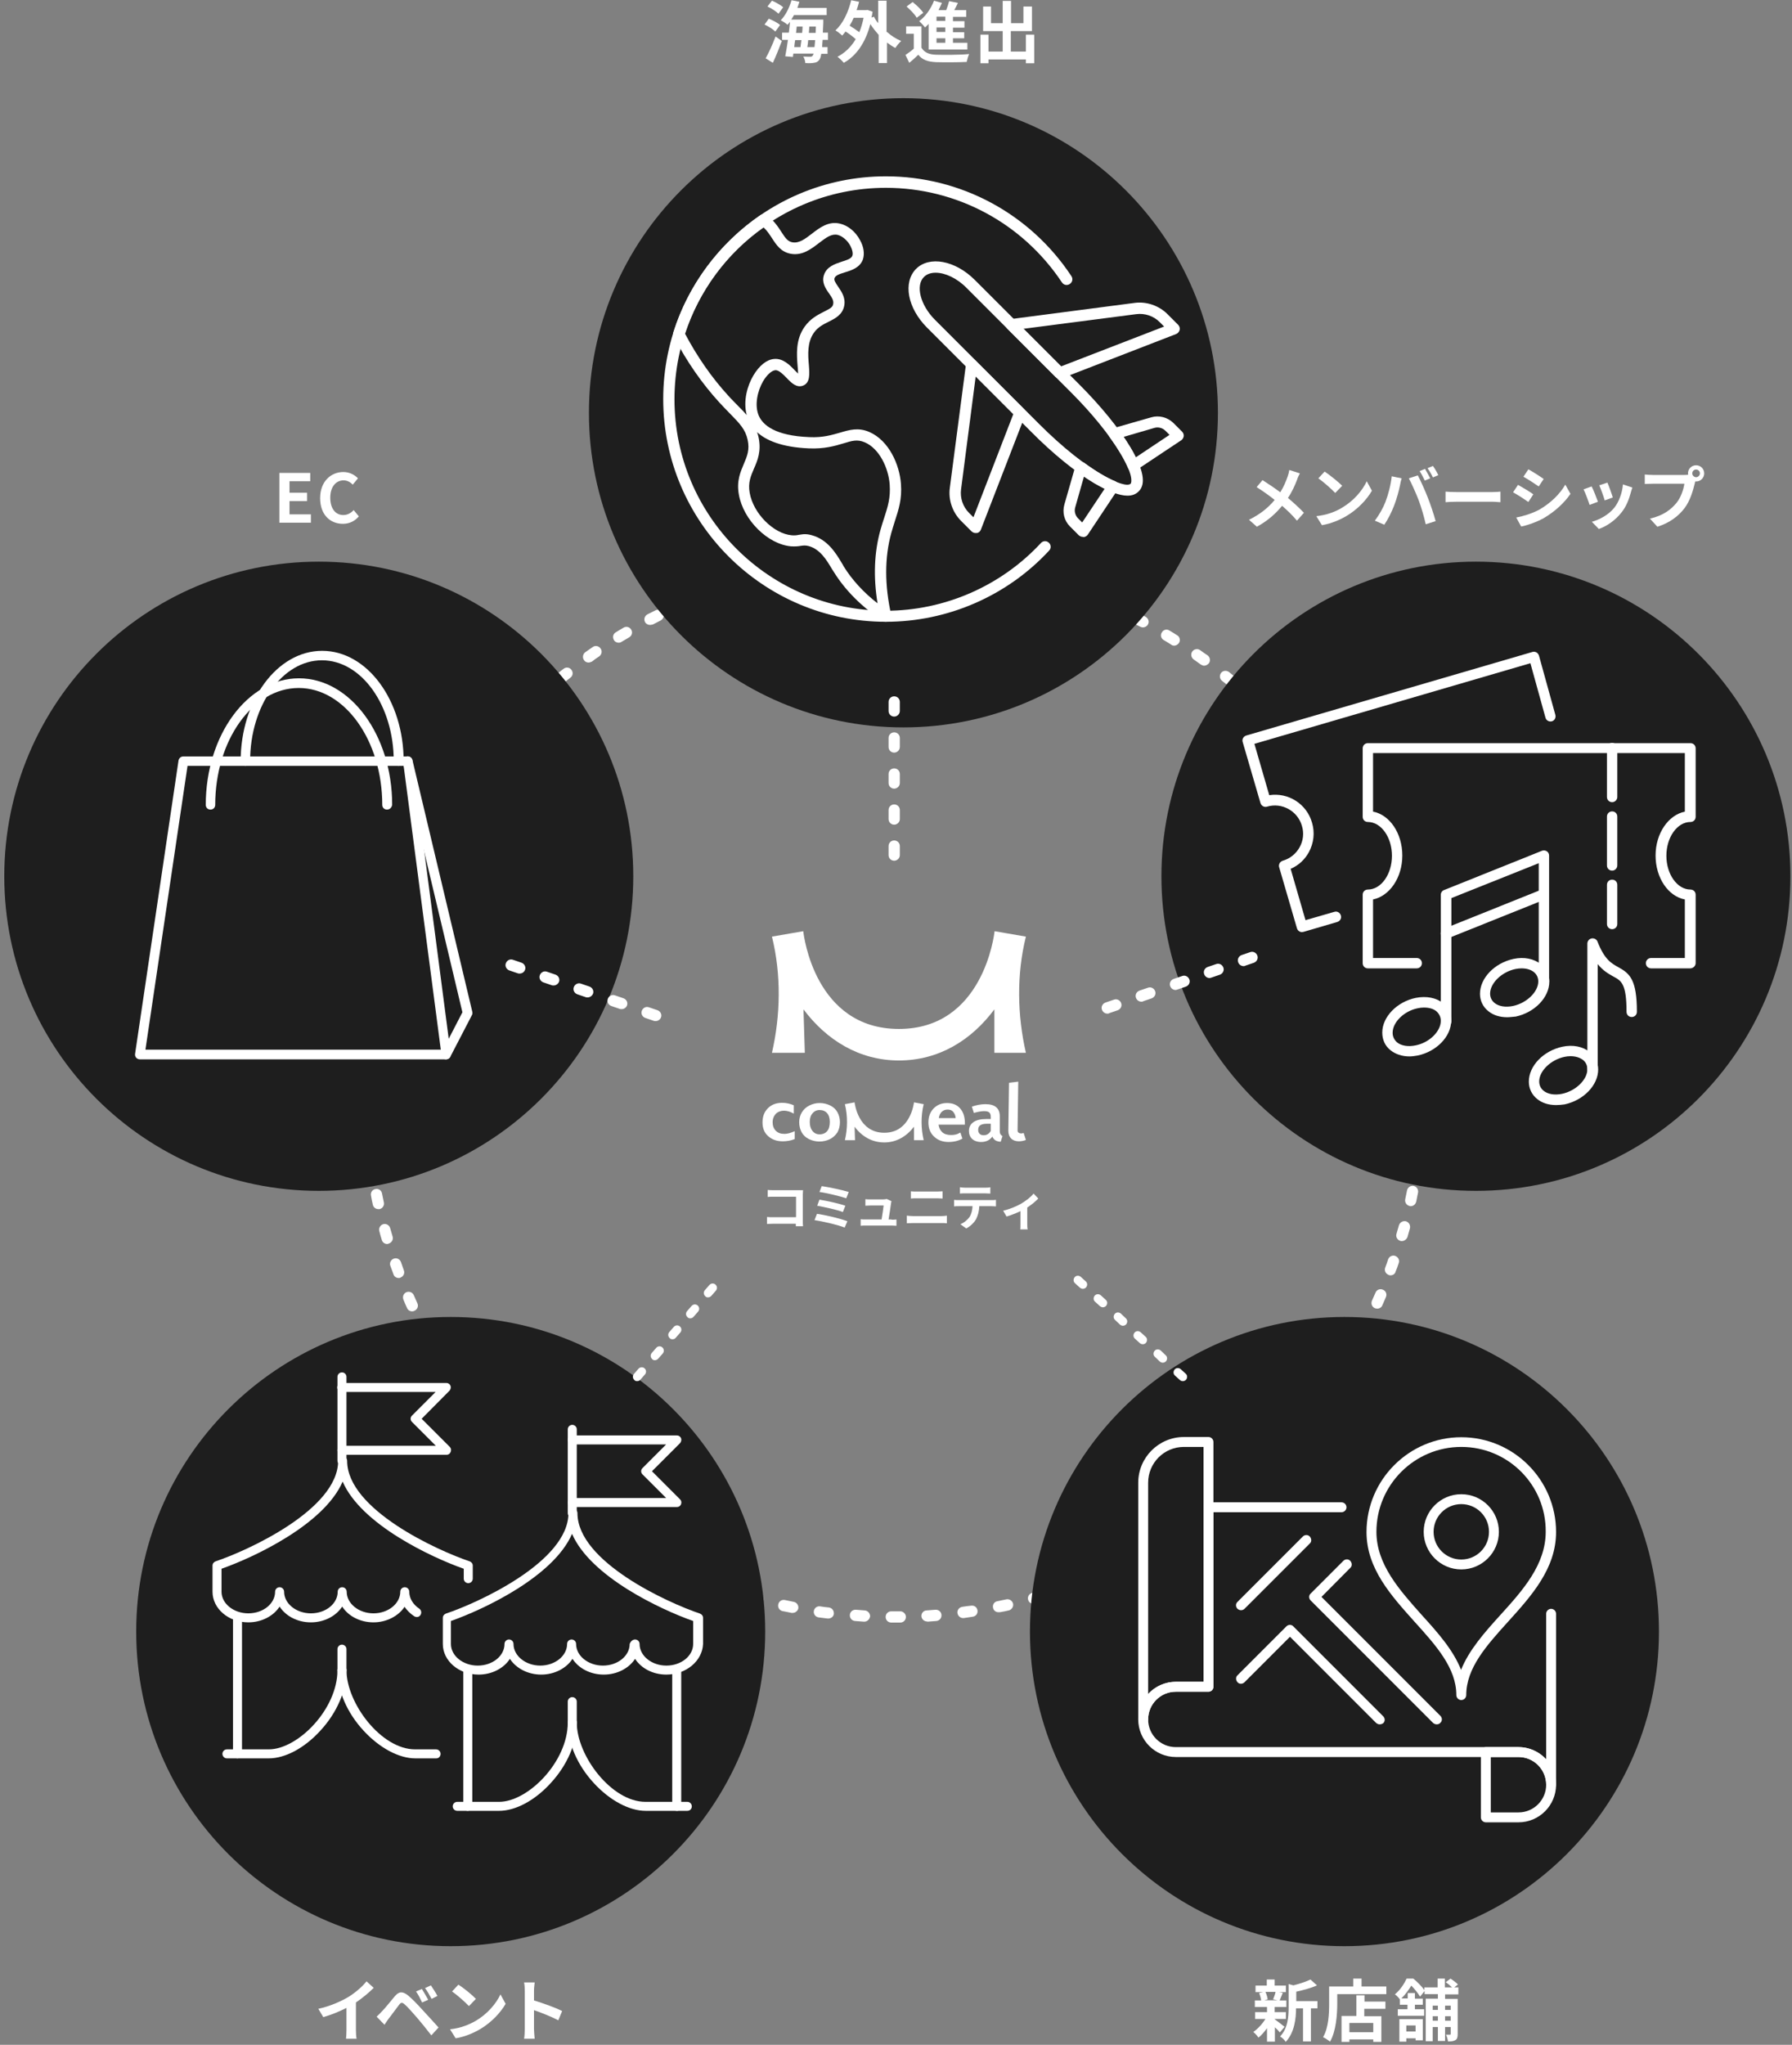 <svg width="796" height="908" viewBox="0 0 796 908" fill="none" xmlns="http://www.w3.org/2000/svg">
<rect x="0" y="0" width="796" height="908" fill="#808080" stroke="none"/>
<g clip-path="url(#clip0_227_110)">
<path d="M397.2 720.5H395.9C394.5 720.5 393.4 719.4 393.4 718C393.4 716.6 394.5 715.5 395.9 715.5H397.2C398.1 715.5 399 715.5 399.9 715.5C401.2 715.5 402.4 716.6 402.4 718C402.4 719.4 401.3 720.5 399.9 720.5C399 720.5 398.1 720.5 397.2 720.5ZM383.9 720.1H383.8C382.5 720 381.1 719.9 379.8 719.8C378.4 719.7 377.4 718.5 377.5 717.1C377.6 715.7 378.8 714.7 380.2 714.8C381.5 714.9 382.8 715 384.1 715.1C385.5 715.2 386.5 716.4 386.5 717.7C386.3 719.1 385.2 720.1 383.9 720.1ZM411.8 720C410.5 720 409.4 719 409.3 717.7C409.2 716.3 410.3 715.1 411.6 715.1C412.9 715 414.2 714.9 415.5 714.8C416.9 714.7 418.1 715.7 418.2 717.1C418.3 718.5 417.3 719.7 415.9 719.8C414.6 719.9 413.2 720 411.9 720.1C411.9 720 411.9 720 411.8 720ZM367.9 718.7C367.8 718.7 367.7 718.7 367.6 718.7C366.3 718.5 364.9 718.4 363.6 718.2C362.2 718 361.3 716.7 361.5 715.4C361.7 714 363 713.1 364.3 713.3C365.6 713.5 366.9 713.7 368.2 713.8C369.6 714 370.5 715.2 370.4 716.6C370.3 717.8 369.2 718.7 367.9 718.7ZM427.8 718.5C426.6 718.5 425.5 717.6 425.3 716.3C425.1 714.9 426.1 713.7 427.5 713.5C428.8 713.3 430.1 713.1 431.4 713C432.8 712.8 434 713.7 434.2 715.1C434.4 716.5 433.5 717.7 432.1 717.9C430.8 718.1 429.4 718.3 428.1 718.5C428 718.5 427.9 718.5 427.8 718.5ZM352.1 716.2C351.9 716.2 351.8 716.2 351.6 716.2C350.3 715.9 349 715.7 347.6 715.4C346.2 715.1 345.4 713.8 345.7 712.4C346 711 347.3 710.2 348.7 710.5C350 710.8 351.3 711 352.6 711.3C354 711.6 354.8 712.9 354.6 714.2C354.4 715.3 353.3 716.2 352.1 716.2ZM443.5 715.9C442.3 715.9 441.3 715.1 441.1 713.9C440.8 712.5 441.7 711.2 443.1 711C444.4 710.7 445.7 710.5 447 710.2C448.3 709.9 449.7 710.8 450 712.1C450.3 713.4 449.4 714.8 448.1 715.1C446.8 715.4 445.5 715.7 444.1 715.9C443.9 715.9 443.7 715.9 443.5 715.9ZM336.6 712.6C336.4 712.6 336.2 712.6 336 712.5C334.7 712.2 333.4 711.8 332.1 711.4C330.8 711 330 709.6 330.4 708.3C330.8 707 332.2 706.2 333.5 706.6C334.8 707 336 707.3 337.3 707.7C338.6 708.1 339.4 709.4 339.1 710.8C338.7 711.8 337.7 712.6 336.6 712.6ZM459.1 712.2C458 712.2 457 711.5 456.7 710.4C456.3 709.1 457.1 707.7 458.5 707.3C459.8 707 461 706.6 462.3 706.2C463.6 705.8 465 706.6 465.4 707.9C465.8 709.2 465 710.6 463.7 711C462.4 711.4 461.1 711.7 459.8 712.1C459.5 712.2 459.3 712.2 459.1 712.2ZM321.3 707.9C321 707.9 320.8 707.9 320.5 707.8C319.2 707.4 317.9 706.9 316.7 706.5C315.4 706 314.7 704.6 315.2 703.3C315.7 702 317.1 701.3 318.4 701.8C319.6 702.2 320.9 702.7 322.1 703.1C323.4 703.5 324.1 705 323.7 706.3C323.3 707.3 322.3 707.9 321.3 707.9ZM474.4 707.5C473.4 707.5 472.4 706.9 472 705.8C471.5 704.5 472.2 703.1 473.5 702.6C474.7 702.2 476 701.7 477.2 701.3C478.5 700.8 479.9 701.5 480.4 702.8C480.9 704.1 480.2 705.5 478.9 706C477.6 706.5 476.4 706.9 475.1 707.4C474.9 707.4 474.6 707.5 474.4 707.5ZM306.3 702.2C306 702.2 305.6 702.1 305.3 702C304.1 701.5 302.8 700.9 301.6 700.4C300.3 699.8 299.8 698.4 300.3 697.1C300.9 695.8 302.3 695.3 303.6 695.8C304.8 696.3 306 696.9 307.2 697.4C308.5 697.9 309.1 699.4 308.5 700.7C308.2 701.7 307.2 702.2 306.3 702.2ZM489.3 701.7C488.3 701.7 487.4 701.1 487 700.2C486.5 698.9 487 697.5 488.3 696.9C489.5 696.4 490.7 695.9 491.9 695.3C493.2 694.7 494.6 695.3 495.2 696.6C495.8 697.9 495.2 699.3 493.9 699.9C492.7 700.4 491.4 701 490.2 701.5C489.9 701.7 489.6 701.7 489.3 701.7ZM291.7 695.5C291.3 695.5 290.9 695.4 290.6 695.2C289.4 694.6 288.2 694 287 693.3C285.8 692.7 285.3 691.1 285.9 689.9C286.5 688.7 288.1 688.2 289.3 688.8C290.5 689.4 291.6 690 292.8 690.6C294 691.2 294.5 692.7 293.9 694C293.5 695 292.6 695.5 291.7 695.5ZM503.7 695C502.8 695 501.9 694.5 501.5 693.6C500.9 692.4 501.4 690.9 502.6 690.2C503.8 689.6 504.9 689 506.1 688.4C507.3 687.8 508.8 688.2 509.5 689.4C510.1 690.6 509.7 692.1 508.5 692.8C507.3 693.4 506.1 694.1 504.9 694.7C504.5 694.9 504.1 695 503.7 695ZM277.7 687.8C277.3 687.8 276.8 687.7 276.4 687.5C275.2 686.8 274.1 686.1 272.9 685.4C271.7 684.7 271.4 683.1 272.1 682C272.8 680.8 274.4 680.5 275.5 681.2C276.6 681.9 277.8 682.6 278.9 683.2C280.1 683.9 280.5 685.4 279.8 686.6C279.4 687.4 278.5 687.8 277.7 687.8ZM517.7 687.2C516.9 687.2 516 686.8 515.6 686C514.9 684.8 515.3 683.3 516.5 682.6C517.6 681.9 518.8 681.2 519.9 680.5C521.1 679.8 522.6 680.1 523.3 681.3C524 682.5 523.7 684 522.5 684.7C521.4 685.4 520.2 686.1 519.1 686.8C518.6 687.1 518.1 687.2 517.7 687.2ZM264.2 679.2C263.7 679.2 263.2 679.1 262.8 678.8C261.7 678 260.6 677.3 259.5 676.5C258.4 675.7 258.1 674.1 258.9 673C259.7 671.9 261.3 671.6 262.4 672.4C263.5 673.2 264.6 673.9 265.6 674.7C266.7 675.5 267 677 266.2 678.2C265.8 678.8 265 679.2 264.2 679.2ZM531.1 678.6C530.3 678.6 529.5 678.2 529 677.5C528.2 676.4 528.5 674.8 529.6 674C530.7 673.2 531.8 672.5 532.8 671.7C533.9 670.9 535.5 671.1 536.3 672.3C537.1 673.4 536.9 675 535.7 675.8C534.6 676.6 533.5 677.4 532.4 678.1C532.1 678.4 531.6 678.6 531.1 678.6ZM251.3 669.7C250.8 669.7 250.2 669.5 249.7 669.2C248.6 668.4 247.6 667.5 246.6 666.7C245.5 665.8 245.4 664.2 246.3 663.2C247.2 662.1 248.8 662 249.8 662.9C250.8 663.7 251.8 664.6 252.9 665.4C254 666.3 254.2 667.8 253.3 668.9C252.8 669.4 252.1 669.7 251.3 669.7ZM543.9 669C543.2 669 542.4 668.7 541.9 668.1C541 667 541.2 665.4 542.3 664.6C543.3 663.8 544.4 662.9 545.4 662.1C546.5 661.2 548 661.4 548.9 662.4C549.8 663.5 549.6 665 548.6 665.9C547.6 666.8 546.5 667.6 545.5 668.5C545 668.8 544.4 669 543.9 669ZM239.1 659.3C238.5 659.3 237.9 659.1 237.4 658.6C236.4 657.7 235.4 656.8 234.4 655.9C233.4 655 233.3 653.4 234.3 652.4C235.2 651.4 236.8 651.3 237.8 652.3C238.8 653.2 239.7 654.1 240.7 655C241.7 655.9 241.8 657.5 240.9 658.5C240.5 659 239.8 659.3 239.1 659.3ZM556 658.6C555.3 658.6 554.7 658.3 554.2 657.8C553.3 656.8 553.3 655.2 554.3 654.3C555.3 653.4 556.2 652.5 557.2 651.6C558.2 650.7 559.8 650.7 560.7 651.7C561.7 652.7 561.6 654.3 560.6 655.2C559.6 656.1 558.6 657 557.7 658C557.2 658.4 556.6 658.6 556 658.6ZM227.7 648.2C227 648.2 226.4 647.9 225.9 647.4C225 646.4 224 645.4 223.1 644.5C222.2 643.5 222.2 641.9 223.2 641C224.2 640.1 225.8 640.1 226.7 641.1C227.6 642.1 228.5 643 229.4 644C230.4 645 230.3 646.6 229.3 647.5C228.9 647.9 228.3 648.2 227.7 648.2ZM567.4 647.4C566.8 647.4 566.2 647.2 565.7 646.7C564.7 645.7 564.7 644.2 565.6 643.2C566.5 642.2 567.4 641.3 568.3 640.3C569.2 639.3 570.8 639.2 571.8 640.1C572.8 641 572.9 642.6 572 643.6C571.1 644.6 570.2 645.6 569.2 646.6C568.7 647.1 568.1 647.4 567.4 647.4ZM217 636.2C216.3 636.2 215.6 635.9 215.1 635.3C214.2 634.3 213.4 633.2 212.5 632.2C211.6 631.1 211.8 629.6 212.9 628.7C214 627.8 215.5 628 216.4 629.1C217.2 630.1 218.1 631.1 218.9 632.2C219.8 633.3 219.6 634.8 218.6 635.7C218.1 636.1 217.6 636.2 217 636.2ZM578 635.4C577.4 635.4 576.9 635.2 576.4 634.8C575.3 633.9 575.2 632.3 576.1 631.3C576.9 630.3 577.8 629.3 578.6 628.2C579.5 627.1 581 626.9 582.1 627.8C583.2 628.7 583.4 630.2 582.5 631.3C581.7 632.4 580.8 633.4 579.9 634.4C579.5 635.1 578.8 635.4 578 635.4ZM207.2 623.6C206.4 623.6 205.7 623.2 205.2 622.6C204.4 621.5 203.6 620.4 202.9 619.3C202.1 618.2 202.4 616.6 203.5 615.8C204.6 615 206.2 615.3 207 616.4C207.8 617.5 208.5 618.6 209.3 619.6C210.1 620.7 209.9 622.3 208.7 623.1C208.2 623.5 207.7 623.6 207.2 623.6ZM587.8 622.7C587.3 622.7 586.8 622.5 586.3 622.2C585.2 621.4 584.9 619.8 585.7 618.7C586.5 617.6 587.2 616.5 588 615.5C588.8 614.4 590.3 614.1 591.5 614.9C592.6 615.7 592.9 617.2 592.1 618.4C591.3 619.5 590.6 620.6 589.8 621.7C589.4 622.4 588.6 622.7 587.8 622.7ZM198.2 610.4C197.4 610.4 196.6 610 196.1 609.2C195.4 608.1 194.7 606.9 194 605.8C193.3 604.6 193.7 603.1 194.8 602.4C196 601.7 197.5 602.1 198.2 603.2C198.9 604.3 199.6 605.4 200.3 606.6C201 607.8 200.7 609.3 199.5 610C199.1 610.3 198.7 610.4 198.2 610.4ZM596.7 609.4C596.2 609.4 595.8 609.3 595.4 609C594.2 608.3 593.9 606.7 594.6 605.6C595.3 604.5 596 603.4 596.7 602.2C597.4 601 598.9 600.6 600.1 601.3C601.3 602 601.7 603.5 601 604.7C600.3 605.9 599.6 607 598.9 608.2C598.4 609 597.6 609.4 596.7 609.4ZM190.2 596.6C189.3 596.6 188.4 596.1 188 595.3C187.4 594.1 186.7 592.9 186.1 591.7C185.5 590.5 186 589 187.2 588.3C188.4 587.7 189.9 588.2 190.6 589.4C191.2 590.6 191.8 591.7 192.4 592.9C193.1 594.1 192.6 595.6 191.4 596.3C191 596.5 190.6 596.6 190.2 596.6ZM604.7 595.5C604.3 595.5 603.9 595.4 603.5 595.2C602.3 594.6 601.8 593 602.5 591.8C603.1 590.6 603.7 589.5 604.3 588.3C604.9 587.1 606.4 586.6 607.7 587.2C608.9 587.8 609.4 589.3 608.8 590.6C608.2 591.8 607.6 593 606.9 594.2C606.5 595.1 605.6 595.5 604.7 595.5ZM183.1 582.3C182.1 582.3 181.2 581.8 180.8 580.8C180.2 579.6 179.7 578.3 179.2 577.1C178.7 575.8 179.2 574.4 180.5 573.8C181.8 573.3 183.2 573.8 183.8 575.1C184.3 576.3 184.9 577.5 185.4 578.7C186 580 185.4 581.4 184.2 582C183.8 582.2 183.5 582.3 183.1 582.3ZM611.7 581.1C611.4 581.1 611 581 610.7 580.9C609.4 580.3 608.9 578.9 609.4 577.6C609.9 576.4 610.5 575.2 611 574C611.5 572.7 613 572.1 614.3 572.7C615.6 573.2 616.2 574.7 615.6 576C615.1 577.2 614.5 578.5 614 579.7C613.6 580.6 612.7 581.1 611.7 581.1ZM177.1 567.5C176.1 567.5 175.1 566.9 174.8 565.9C174.3 564.6 173.9 563.4 173.4 562.1C172.9 560.8 173.6 559.4 174.9 558.9C176.2 558.4 177.6 559.1 178.1 560.4C178.5 561.6 179 562.9 179.4 564.1C179.9 565.4 179.2 566.8 177.9 567.3C177.7 567.5 177.4 567.5 177.1 567.5ZM617.7 566.3C617.4 566.3 617.1 566.3 616.8 566.1C615.5 565.6 614.8 564.2 615.3 562.9C615.8 561.7 616.2 560.4 616.6 559.2C617.1 557.9 618.5 557.2 619.8 557.7C621.1 558.2 621.8 559.6 621.3 560.9C620.9 562.2 620.4 563.5 619.9 564.7C619.7 565.6 618.8 566.3 617.7 566.3ZM172 552.4C170.9 552.4 169.9 551.7 169.6 550.6C169.2 549.3 168.8 548 168.5 546.7C168.1 545.4 168.9 544 170.2 543.6C171.5 543.2 172.9 544 173.3 545.3C173.7 546.6 174 547.8 174.4 549.1C174.8 550.4 174 551.8 172.7 552.2C172.5 552.3 172.2 552.4 172 552.4ZM622.7 551.1C622.5 551.1 622.2 551.1 622 551C620.7 550.6 619.9 549.2 620.3 547.9C620.7 546.6 621 545.4 621.4 544.1C621.8 542.8 623.1 542 624.5 542.3C625.8 542.7 626.6 544 626.3 545.4C625.9 546.7 625.6 548 625.2 549.3C624.8 550.3 623.8 551.1 622.7 551.1ZM168 536.9C166.9 536.9 165.8 536.1 165.6 534.9C165.3 533.6 165 532.3 164.8 530.9C164.5 529.5 165.4 528.2 166.8 528C168.1 527.7 169.5 528.6 169.7 530C170 531.3 170.2 532.6 170.5 533.9C170.8 535.2 170 536.6 168.6 536.9C168.4 536.9 168.2 536.9 168 536.9ZM626.6 535.6C626.4 535.6 626.2 535.6 626.1 535.5C624.8 535.2 623.9 533.9 624.2 532.5C624.5 531.2 624.7 529.9 625 528.6C625.3 527.2 626.6 526.4 627.9 526.6C629.3 526.9 630.1 528.2 629.9 529.5C629.6 530.8 629.4 532.1 629.1 533.5C628.8 534.8 627.8 535.6 626.6 535.6ZM165.1 521.2C163.9 521.2 162.8 520.3 162.6 519.1C162.4 517.8 162.2 516.4 162 515.1C161.8 513.7 162.8 512.5 164.1 512.3C165.5 512.1 166.7 513.1 166.9 514.4C167.1 515.7 167.3 517 167.5 518.3C167.7 519.7 166.8 520.9 165.4 521.1C165.3 521.2 165.2 521.2 165.1 521.2ZM629.5 519.8C629.4 519.8 629.3 519.8 629.1 519.8C627.7 519.6 626.8 518.3 627 517C627.2 515.7 627.4 514.4 627.5 513.1C627.7 511.7 628.9 510.8 630.3 510.9C631.7 511.1 632.6 512.3 632.5 513.7C632.3 515 632.1 516.4 632 517.7C631.7 518.9 630.7 519.8 629.5 519.8ZM163.2 505.3C161.9 505.3 160.8 504.3 160.7 503C160.6 501.7 160.5 500.3 160.4 499C160.3 497.6 161.4 496.4 162.7 496.3C164.1 496.2 165.3 497.3 165.4 498.6C165.5 499.9 165.6 501.2 165.7 502.5C165.8 503.9 164.8 505.1 163.4 505.2C163.4 505.3 163.3 505.3 163.2 505.3ZM631.2 503.9C631.1 503.9 631.1 503.9 631 503.9C629.6 503.8 628.6 502.6 628.7 501.2C628.8 499.9 628.9 498.6 629 497.3C629.1 495.9 630.3 494.9 631.6 495C633 495.1 634 496.3 633.9 497.6C633.8 498.9 633.7 500.3 633.6 501.6C633.6 502.9 632.5 503.9 631.2 503.9ZM162.4 489.3C161 489.3 159.9 488.2 159.9 486.8C159.9 485.6 159.9 484.4 159.9 483.2C159.9 481.9 159.9 480.5 159.9 479.2C159.9 477.8 161.1 476.7 162.4 476.7C163.8 476.7 164.9 477.9 164.9 479.2C164.9 480.5 164.9 481.8 164.9 483.2C164.9 484.4 164.9 485.6 164.9 486.7C165 488.2 163.9 489.3 162.4 489.3C162.5 489.3 162.5 489.3 162.4 489.3ZM631.9 487.9C630.5 487.9 629.4 486.8 629.4 485.4C629.4 484.7 629.4 483.9 629.4 483.2C629.4 482.6 629.4 482 629.4 481.4C629.4 480 630.5 478.9 631.9 478.9C633.3 478.8 634.4 480 634.4 481.4C634.4 482 634.4 482.6 634.4 483.2C634.4 483.9 634.4 484.7 634.4 485.4C634.4 486.8 633.3 487.9 631.9 487.9ZM631.5 472C630.2 472 629.1 471 629 469.6C628.9 468.3 628.8 467 628.7 465.7C628.6 464.3 629.6 463.1 631 463C632.4 462.9 633.6 463.9 633.7 465.3C633.8 466.6 633.9 468 634 469.3C634.1 470.7 633 471.9 631.6 471.9C631.6 472 631.6 472 631.5 472ZM163 469.8C162.9 469.8 162.9 469.8 162.8 469.8C161.4 469.7 160.4 468.5 160.5 467.1C160.6 465.8 160.7 464.4 160.8 463.1C160.9 461.7 162.1 460.7 163.5 460.8C164.9 460.9 165.9 462.1 165.8 463.5C165.7 464.8 165.6 466.1 165.5 467.4C165.4 468.7 164.3 469.8 163 469.8ZM630 456C628.8 456 627.7 455.1 627.5 453.8C627.3 452.5 627.2 451.2 627 449.9C626.8 448.5 627.8 447.3 629.1 447.1C630.5 446.9 631.7 447.9 631.9 449.2C632.1 450.5 632.3 451.9 632.4 453.2C632.6 454.6 631.6 455.8 630.2 456C630.3 456 630.1 456 630 456ZM164.6 453.8C164.5 453.8 164.4 453.8 164.3 453.8C162.9 453.6 162 452.4 162.2 451C162.4 449.7 162.6 448.3 162.8 447C163 445.6 164.3 444.7 165.7 444.9C167.1 445.1 168 446.4 167.8 447.8C167.6 449.1 167.4 450.4 167.2 451.7C166.9 452.9 165.8 453.8 164.6 453.8ZM627.5 440.2C626.3 440.2 625.3 439.4 625 438.2C624.7 436.9 624.5 435.6 624.2 434.3C623.9 433 624.8 431.6 626.1 431.3C627.5 431 628.8 431.9 629.1 433.2C629.4 434.5 629.7 435.8 629.9 437.2C630.2 438.6 629.3 439.9 627.9 440.1C627.8 440.2 627.7 440.2 627.5 440.2ZM167.3 438.1C167.1 438.1 167 438.1 166.8 438C165.4 437.7 164.6 436.4 164.9 435C165.2 433.7 165.5 432.4 165.7 431C166 429.7 167.3 428.8 168.7 429.1C170 429.4 170.9 430.7 170.6 432.1C170.3 433.4 170 434.7 169.8 436C169.5 437.3 168.4 438.1 167.3 438.1ZM623.9 424.7C622.8 424.7 621.8 424 621.5 422.8C621.2 421.5 620.8 420.3 620.4 419C620 417.7 620.8 416.3 622.1 415.9C623.4 415.5 624.8 416.3 625.2 417.6C625.6 418.9 625.9 420.2 626.3 421.5C626.7 422.8 625.9 424.2 624.5 424.6C624.3 424.6 624.1 424.7 623.9 424.7ZM171 422.5C170.8 422.5 170.6 422.5 170.3 422.4C169 422 168.2 420.6 168.6 419.3C169 418 169.3 416.7 169.7 415.4C170.1 414.1 171.5 413.3 172.8 413.7C174.1 414.1 174.9 415.5 174.5 416.8C174.1 418.1 173.8 419.3 173.4 420.6C173.1 421.8 172.1 422.5 171 422.5ZM619.2 409.4C618.2 409.4 617.2 408.7 616.8 407.7C616.4 406.5 615.9 405.2 615.5 404C615 402.7 615.7 401.3 617 400.8C618.3 400.3 619.7 401 620.2 402.3C620.7 403.6 621.1 404.8 621.5 406.1C621.9 407.4 621.3 408.8 619.9 409.3C619.8 409.3 619.5 409.4 619.2 409.4ZM175.8 407.3C175.5 407.3 175.2 407.3 175 407.2C173.7 406.7 173 405.3 173.5 404C174 402.7 174.4 401.5 174.9 400.2C175.4 398.9 176.8 398.3 178.1 398.7C179.4 399.2 180.1 400.6 179.6 401.9C179.1 403.1 178.7 404.4 178.2 405.6C177.8 406.7 176.9 407.3 175.8 407.3ZM613.5 394.5C612.5 394.5 611.6 393.9 611.2 393C610.7 391.8 610.2 390.6 609.6 389.4C609 388.1 609.6 386.7 610.9 386.1C612.2 385.5 613.6 386.1 614.2 387.4C614.7 388.6 615.3 389.9 615.8 391.1C616.3 392.4 615.7 393.8 614.5 394.4C614.2 394.4 613.8 394.5 613.5 394.5ZM181.7 392.4C181.4 392.4 181 392.3 180.7 392.2C179.4 391.7 178.9 390.2 179.4 388.9C179.9 387.7 180.5 386.4 181 385.2C181.6 383.9 183.1 383.4 184.3 384C185.6 384.6 186.1 386.1 185.5 387.3C185 388.5 184.4 389.7 183.9 390.9C183.6 391.8 182.7 392.4 181.7 392.4ZM606.8 380C605.9 380 605 379.5 604.6 378.6C604 377.4 603.4 376.3 602.8 375.1C602.2 373.9 602.6 372.4 603.8 371.7C605 371.1 606.5 371.5 607.2 372.7C607.8 373.9 608.4 375.1 609 376.3C609.6 377.5 609.1 379 607.9 379.7C607.6 379.9 607.2 380 606.8 380ZM188.6 377.9C188.2 377.9 187.8 377.8 187.5 377.6C186.3 377 185.8 375.5 186.4 374.2C187 373 187.7 371.8 188.3 370.6C189 369.4 190.5 368.9 191.7 369.6C192.9 370.3 193.4 371.8 192.7 373C192.1 374.2 191.5 375.3 190.8 376.5C190.4 377.4 189.5 377.9 188.6 377.9ZM599.1 366C598.2 366 597.4 365.6 596.9 364.8C596.2 363.7 595.5 362.5 594.9 361.4C594.2 360.2 594.5 358.7 595.7 358C596.9 357.3 598.4 357.6 599.1 358.8C599.8 359.9 600.5 361.1 601.2 362.3C601.9 363.5 601.5 365 600.3 365.7C600 365.9 599.5 366 599.1 366ZM196.4 363.9C196 363.9 195.5 363.8 195.1 363.5C193.9 362.8 193.5 361.2 194.3 360.1C195 358.9 195.7 357.8 196.4 356.7C197.1 355.5 198.7 355.2 199.8 355.9C201 356.6 201.3 358.2 200.6 359.3C199.9 360.4 199.2 361.5 198.5 362.7C198.1 363.5 197.3 363.9 196.4 363.9ZM590.5 352.5C589.7 352.5 588.9 352.1 588.4 351.4C587.7 350.3 586.9 349.2 586.1 348.2C585.3 347.1 585.6 345.5 586.7 344.7C587.8 343.9 589.4 344.2 590.2 345.3C591 346.4 591.8 347.5 592.5 348.6C593.3 349.7 593 351.3 591.9 352.1C591.5 352.4 591 352.5 590.5 352.5ZM205.2 350.6C204.7 350.6 204.2 350.5 203.8 350.1C202.7 349.3 202.4 347.7 203.2 346.6C204 345.5 204.8 344.4 205.6 343.3C206.4 342.2 208 341.9 209.1 342.8C210.2 343.6 210.5 345.2 209.6 346.3C208.8 347.4 208.1 348.4 207.3 349.5C206.8 350.2 206 350.6 205.2 350.6ZM581 339.7C580.3 339.7 579.5 339.4 579 338.8C578.2 337.8 577.3 336.7 576.5 335.7C575.6 334.6 575.8 333.1 576.8 332.2C577.9 331.3 579.4 331.5 580.3 332.5C581.2 333.5 582 334.6 582.8 335.6C583.7 336.7 583.5 338.3 582.4 339.1C582.1 339.5 581.5 339.7 581 339.7ZM214.9 337.8C214.3 337.8 213.8 337.6 213.3 337.2C212.2 336.3 212.1 334.8 212.9 333.7C213.7 332.7 214.6 331.6 215.5 330.6C216.4 329.5 218 329.4 219 330.3C220.1 331.2 220.2 332.8 219.3 333.8C218.5 334.8 217.6 335.8 216.8 336.8C216.3 337.5 215.6 337.8 214.9 337.8ZM570.6 327.5C569.9 327.5 569.2 327.2 568.8 326.7C567.9 325.7 567 324.8 566.1 323.8C565.2 322.8 565.2 321.2 566.2 320.3C567.2 319.4 568.8 319.4 569.7 320.4C570.6 321.4 571.5 322.4 572.4 323.4C573.3 324.4 573.3 326 572.2 326.9C571.8 327.3 571.2 327.5 570.6 327.5ZM225.4 325.7C224.8 325.7 224.2 325.5 223.7 325C222.7 324.1 222.6 322.5 223.6 321.5C224.5 320.5 225.4 319.5 226.4 318.6C227.4 317.6 228.9 317.6 229.9 318.5C230.9 319.5 230.9 321 230 322C229.1 322.9 228.2 323.9 227.3 324.9C226.7 325.5 226.1 325.7 225.4 325.7ZM559.4 316.1C558.8 316.1 558.2 315.9 557.7 315.4C556.7 314.5 555.8 313.6 554.8 312.7C553.8 311.8 553.7 310.2 554.7 309.2C555.6 308.2 557.2 308.1 558.2 309.1C559.2 310 560.2 310.9 561.1 311.9C562.1 312.9 562.1 314.4 561.2 315.4C560.7 315.8 560.1 316.1 559.4 316.1ZM236.7 314.4C236 314.4 235.4 314.1 234.9 313.6C234 312.6 234 311 235 310.1C236 309.2 237 308.3 238 307.4C239 306.5 240.6 306.6 241.5 307.6C242.4 308.6 242.3 310.2 241.3 311.1C240.3 312 239.4 312.9 238.4 313.8C237.9 314.2 237.3 314.4 236.7 314.4ZM547.5 305.4C546.9 305.4 546.4 305.2 545.9 304.8C544.9 304 543.9 303.1 542.8 302.3C541.7 301.4 541.6 299.9 542.4 298.8C543.3 297.7 544.8 297.6 545.9 298.4C546.9 299.2 548 300.1 549 301C550.1 301.9 550.2 303.5 549.3 304.5C548.9 305.1 548.2 305.4 547.5 305.4ZM248.7 303.9C248 303.9 247.3 303.6 246.8 303C245.9 301.9 246.1 300.4 247.2 299.5C248.2 298.6 249.3 297.8 250.3 297C251.4 296.1 253 296.3 253.8 297.4C254.7 298.5 254.5 300.1 253.4 300.9C252.4 301.7 251.3 302.5 250.3 303.4C249.8 303.7 249.3 303.9 248.7 303.9ZM534.9 295.6C534.4 295.6 533.9 295.4 533.4 295.1C532.3 294.3 531.3 293.6 530.2 292.8C529.1 292 528.8 290.4 529.6 289.3C530.4 288.2 532 287.9 533.1 288.7C534.2 289.5 535.3 290.3 536.4 291C537.5 291.8 537.8 293.4 537 294.5C536.4 295.2 535.6 295.6 534.9 295.6ZM261.4 294.2C260.6 294.2 259.8 293.8 259.4 293.1C258.6 292 258.9 290.4 260 289.6C261.1 288.8 262.2 288.1 263.3 287.3C264.4 286.5 266 286.8 266.8 288C267.6 289.1 267.3 290.7 266.1 291.5C265 292.2 263.9 293 262.9 293.8C262.4 294 261.9 294.2 261.4 294.2ZM521.6 286.7C521.1 286.7 520.7 286.6 520.3 286.3C519.2 285.6 518.1 284.9 516.9 284.2C515.7 283.5 515.3 282 516.1 280.8C516.8 279.6 518.3 279.2 519.5 280C520.7 280.7 521.8 281.4 522.9 282.1C524.1 282.8 524.4 284.4 523.7 285.5C523.2 286.2 522.4 286.7 521.6 286.7ZM274.8 285.4C274 285.4 273.1 285 272.7 284.2C272 283 272.3 281.5 273.5 280.8C274.6 280.1 275.8 279.4 277 278.7C278.2 278 279.7 278.4 280.4 279.6C281.1 280.8 280.7 282.3 279.5 283C278.4 283.7 277.2 284.3 276.1 285C275.7 285.3 275.2 285.4 274.8 285.4ZM507.7 278.6C507.3 278.6 506.9 278.5 506.5 278.3C505.3 277.7 504.2 277.1 503 276.5C501.8 275.9 501.3 274.4 501.9 273.1C502.5 271.9 504 271.4 505.3 272C506.5 272.6 507.7 273.2 508.9 273.9C510.1 274.6 510.6 276.1 509.9 277.3C509.5 278.1 508.6 278.6 507.7 278.6ZM288.7 277.5C287.8 277.5 286.9 277 286.5 276.2C285.9 275 286.3 273.5 287.6 272.8C288.8 272.2 290 271.6 291.2 271C292.4 270.4 293.9 270.9 294.6 272.1C295.2 273.3 294.7 274.8 293.5 275.5C292.3 276.1 291.2 276.7 290 277.3C289.4 277.4 289 277.5 288.7 277.5ZM493.4 271.6C493.1 271.6 492.7 271.5 492.4 271.4C491.2 270.9 490 270.3 488.8 269.8C487.5 269.3 486.9 267.8 487.5 266.5C488 265.2 489.5 264.6 490.8 265.2C492 265.7 493.3 266.3 494.5 266.8C495.8 267.4 496.3 268.8 495.8 270.1C495.2 271 494.3 271.6 493.4 271.6ZM303 270.6C302 270.6 301.1 270 300.7 269.1C300.1 267.8 300.7 266.4 302 265.8C303.2 265.3 304.5 264.7 305.7 264.2C307 263.7 308.4 264.3 309 265.5C309.5 266.8 308.9 268.2 307.7 268.8C306.5 269.3 305.3 269.8 304.1 270.4C303.7 270.6 303.4 270.6 303 270.6ZM478.5 265.5C478.2 265.5 477.9 265.5 477.6 265.3C476.4 264.8 475.1 264.4 473.9 264C472.6 263.5 471.9 262.1 472.4 260.8C472.9 259.5 474.3 258.8 475.6 259.3C476.9 259.7 478.1 260.2 479.4 260.7C480.7 261.2 481.4 262.6 480.9 263.9C480.5 264.9 479.6 265.5 478.5 265.5ZM317.9 264.7C316.9 264.7 315.9 264.1 315.5 263C315 261.7 315.7 260.3 317 259.8C318.3 259.3 319.5 258.9 320.8 258.5C322.1 258.1 323.5 258.8 324 260.1C324.4 261.4 323.7 262.8 322.4 263.3C321.2 263.7 319.9 264.2 318.7 264.6C318.4 264.7 318.1 264.7 317.9 264.7ZM463.3 260.5C463.1 260.5 462.8 260.5 462.6 260.4C461.3 260 460.1 259.7 458.8 259.3C457.5 258.9 456.7 257.6 457.1 256.2C457.5 254.9 458.8 254.1 460.2 254.5C461.5 254.9 462.8 255.2 464.1 255.6C465.4 256 466.2 257.4 465.8 258.7C465.4 259.7 464.4 260.5 463.3 260.5ZM333.1 259.8C332 259.8 331 259.1 330.7 258C330.3 256.7 331.1 255.3 332.4 254.9C333.7 254.5 335 254.2 336.3 253.8C337.6 253.4 339 254.2 339.4 255.6C339.8 256.9 339 258.3 337.6 258.7C336.3 259 335.1 259.4 333.8 259.7C333.5 259.8 333.3 259.8 333.1 259.8ZM447.9 256.5C447.7 256.5 447.5 256.5 447.4 256.4C446.1 256.1 444.8 255.8 443.5 255.6C442.1 255.3 441.3 254 441.5 252.7C441.8 251.3 443.1 250.5 444.4 250.7C445.7 251 447 251.2 448.4 251.5C449.7 251.8 450.6 253.1 450.3 254.5C450 255.7 449 256.5 447.9 256.5ZM348.6 256C347.4 256 346.4 255.2 346.2 254C345.9 252.6 346.8 251.3 348.1 251C349.4 250.7 350.7 250.5 352.1 250.2C353.5 249.9 354.8 250.8 355 252.2C355.3 253.6 354.4 254.9 353 255.1C351.7 255.3 350.4 255.6 349.1 255.9C349 256 348.8 256 348.6 256ZM432.1 253.6C432 253.6 431.9 253.6 431.7 253.6C430.4 253.4 429.1 253.2 427.8 253C426.4 252.8 425.5 251.6 425.6 250.2C425.7 248.8 427 247.9 428.4 248C429.7 248.2 431.1 248.4 432.4 248.6C433.8 248.8 434.7 250.1 434.5 251.4C434.4 252.7 433.3 253.6 432.1 253.6ZM364.4 253.3C363.2 253.3 362.1 252.4 361.9 251.1C361.7 249.7 362.7 248.5 364 248.3C365.3 248.1 366.7 247.9 368 247.8C369.4 247.6 370.6 248.6 370.8 250C371 251.4 370 252.6 368.6 252.8C367.3 253 366 253.1 364.7 253.3C364.6 253.3 364.5 253.3 364.4 253.3ZM416.2 251.8C416.1 251.8 416.1 251.8 416 251.8C414.7 251.7 413.4 251.6 412.1 251.5C410.7 251.4 409.7 250.2 409.8 248.8C409.9 247.4 411 246.4 412.5 246.5C413.8 246.6 415.2 246.7 416.5 246.8C417.9 246.9 418.9 248.1 418.8 249.5C418.6 250.8 417.5 251.8 416.2 251.8ZM380.3 251.6C379 251.6 377.9 250.6 377.8 249.3C377.7 247.9 378.7 246.7 380.1 246.6C381.4 246.5 382.8 246.4 384.1 246.3C385.5 246.2 386.7 247.3 386.7 248.7C386.7 250.1 385.7 251.3 384.3 251.3C383 251.4 381.7 251.5 380.4 251.5C380.4 251.6 380.3 251.6 380.3 251.6ZM400.3 251C400.3 251 400.2 251 400.3 251C399.2 251 398.2 251 397.2 251H396.3C394.9 251 393.8 249.9 393.8 248.5C393.8 247.1 394.9 246 396.3 246H397.2C398.2 246 399.3 246 400.3 246C401.7 246 402.8 247.2 402.8 248.5C402.7 249.9 401.6 251 400.3 251Z" fill="white"/>
<path d="M407.5 312.5C475.155 312.5 530 257.655 530 190C530 122.345 475.155 67.5 407.5 67.5C339.845 67.5 285 122.345 285 190C285 257.655 339.845 312.5 407.5 312.5Z" fill="#1E1E1E"/>
<path d="M658.1 511.6C718.796 511.6 768 462.396 768 401.7C768 341.004 718.796 291.8 658.1 291.8C597.404 291.8 548.2 341.004 548.2 401.7C548.2 462.396 597.404 511.6 658.1 511.6Z" fill="#1E1E1E"/>
<path d="M590.8 845.6C655.638 845.6 708.2 793.038 708.2 728.2C708.2 663.362 655.638 610.8 590.8 610.8C525.962 610.8 473.4 663.362 473.4 728.2C473.4 793.038 525.962 845.6 590.8 845.6Z" fill="#1E1E1E"/>
<path d="M200.2 864.2C277.354 864.2 339.9 801.654 339.9 724.5C339.9 647.346 277.354 584.8 200.2 584.8C123.046 584.8 60.5 647.346 60.5 724.5C60.5 801.654 123.046 864.2 200.2 864.2Z" fill="#1E1E1E"/>
<path d="M597.2 864.2C674.354 864.2 736.9 801.654 736.9 724.5C736.9 647.346 674.354 584.8 597.2 584.8C520.046 584.8 457.5 647.346 457.5 724.5C457.5 801.654 520.046 864.2 597.2 864.2Z" fill="#1E1E1E"/>
<path d="M655.6 528.8C732.754 528.8 795.3 466.254 795.3 389.1C795.3 311.946 732.754 249.4 655.6 249.4C578.446 249.4 515.9 311.946 515.9 389.1C515.9 466.254 578.446 528.8 655.6 528.8Z" fill="#1E1E1E"/>
<path d="M401.3 323C478.454 323 541 260.454 541 183.3C541 106.146 478.454 43.6 401.3 43.6C324.146 43.6 261.6 106.146 261.6 183.3C261.6 260.454 324.146 323 401.3 323Z" fill="#1E1E1E"/>
<path d="M141.6 528.8C218.754 528.8 281.3 466.254 281.3 389.1C281.3 311.946 218.754 249.4 141.6 249.4C64.446 249.4 1.9 311.946 1.9 389.1C1.9 466.254 64.446 528.8 141.6 528.8Z" fill="#1E1E1E"/>
<path d="M296 743.6C290 743.6 284.8 740.8 282.1 736.6C279.4 740.8 274.1 743.6 268.2 743.6C262.2 743.6 257 740.8 254.3 736.6C251.6 740.8 246.3 743.6 240.4 743.6C234.5 743.6 229.2 740.8 226.5 736.6C223.8 740.8 218.5 743.6 212.6 743.6C203.8 743.6 196.7 737.5 196.7 730V718.4C196.7 717.5 197.3 716.8 198.1 716.5C212.2 711.8 252.5 693.5 252.5 671.9C252.5 670.8 253.4 669.9 254.5 669.9C255.6 669.9 256.5 670.8 256.5 671.9C256.5 693.5 296.8 711.8 310.9 716.5C311.7 716.8 312.3 717.5 312.3 718.4V730C312 737.5 304.8 743.6 296 743.6ZM282.1 728C283.2 728 284.1 728.9 284.1 730C284.1 735.3 289.5 739.6 296 739.6C302.6 739.6 307.9 735.3 307.9 730V719.8C293.4 714.7 262.3 700.1 254.1 681.1C245.9 700.1 214.8 714.7 200.3 719.8V730C200.3 735.3 205.7 739.6 212.2 739.6C218.8 739.6 224.1 735.3 224.1 730C224.1 728.9 225 728 226.1 728C227.2 728 228.1 728.9 228.1 730C228.1 735.3 233.5 739.6 240 739.6C246.5 739.6 251.9 735.3 251.9 730C251.9 728.9 252.8 728 253.9 728C255 728 255.9 728.9 255.9 730C255.9 735.3 261.3 739.6 267.8 739.6C274.4 739.6 279.7 735.3 279.7 730C280.1 728.9 281 728 282.1 728Z" fill="white"/>
<path d="M254.2 673.9C253.1 673.9 252.2 673 252.2 671.9V634.7C252.2 633.6 253.1 632.7 254.2 632.7C255.3 632.7 256.2 633.6 256.2 634.7V671.9C256.2 673 255.3 673.9 254.2 673.9Z" fill="white"/>
<path d="M300.7 804.1H286.8C279.5 804.1 270.9 799.5 263.8 791.8C256.4 783.8 252.2 774 252.2 764.9C252.2 763.8 253.1 762.9 254.2 762.9C255.3 762.9 256.2 763.8 256.2 764.9C256.2 779.6 271.6 800.1 286.7 800.1H298.6V741.7C298.6 740.6 299.5 739.7 300.6 739.7C301.7 739.7 302.6 740.6 302.6 741.7V802.1C302.7 803.2 301.8 804.1 300.7 804.1Z" fill="white"/>
<path d="M221.7 804.1H207.8C206.7 804.1 205.8 803.2 205.8 802.1V741.7C205.8 740.6 206.7 739.7 207.8 739.7C208.9 739.7 209.8 740.6 209.8 741.7V800.1H221.7C234.5 800.1 252.2 782.4 252.2 764.9C252.2 763.8 253.1 762.9 254.2 762.9C255.3 762.9 256.2 763.8 256.2 764.9C256.2 774 252 783.8 244.6 791.8C237.6 799.5 229 804.1 221.7 804.1Z" fill="white"/>
<path d="M165.9 720.4C159.9 720.4 154.7 717.6 152 713.4C149.3 717.6 144 720.4 138.1 720.4C132.1 720.4 126.9 717.6 124.2 713.4C121.5 717.6 116.2 720.4 110.3 720.4C101.5 720.4 94.4 714.3 94.4 706.8V695.2C94.4 694.3 95 693.6 95.8 693.3C109.9 688.6 150.2 670.3 150.2 648.7C150.2 647.6 151.1 646.7 152.2 646.7C153.3 646.7 154.2 647.6 154.2 648.7C154.2 670.3 194.5 688.6 208.6 693.3C209.4 693.6 210 694.3 210 695.2V701C210 702.1 209.1 703 208 703C206.9 703 206 702.1 206 701V696.6C191.5 691.5 160.4 676.9 152.2 657.9C144 676.9 112.9 691.5 98.4 696.6V706.8C98.4 712.1 103.8 716.4 110.3 716.4C116.9 716.4 122.2 712.1 122.2 706.8C122.2 705.7 123.1 704.8 124.2 704.8C125.3 704.8 126.2 705.7 126.2 706.8C126.2 712.1 131.6 716.4 138.1 716.4C144.7 716.4 150 712.1 150 706.8C150 705.7 150.9 704.8 152 704.8C153.1 704.8 154 705.7 154 706.8C154 712.1 159.4 716.4 165.9 716.4C172.4 716.4 177.8 712.1 177.8 706.8C177.8 705.7 178.7 704.8 179.8 704.8C180.9 704.8 181.8 705.7 181.8 706.8C181.8 709.7 183.4 712.4 186.2 714.3C187.1 714.9 187.4 716.1 186.8 717.1C186.2 718.1 185 718.3 184 717.7C182.2 716.5 180.8 715.1 179.7 713.5C177.1 717.5 171.8 720.4 165.9 720.4Z" fill="white"/>
<path d="M151.9 650.6C150.8 650.6 149.9 649.7 149.9 648.6V611.4C149.9 610.3 150.8 609.4 151.9 609.4C153 609.4 153.9 610.3 153.9 611.4V648.6C153.9 649.7 153 650.6 151.9 650.6Z" fill="white"/>
<path d="M193.8 780.8H184.5C177.2 780.8 168.6 776.2 161.5 768.5C154.1 760.5 149.9 750.7 149.9 741.6C149.9 740.5 150.8 739.6 151.9 739.6C153 739.6 153.9 740.5 153.9 741.6C153.9 756.3 169.3 776.8 184.4 776.8H193.7C194.8 776.8 195.7 777.7 195.7 778.8C195.7 779.9 194.9 780.8 193.8 780.8Z" fill="white"/>
<path d="M119.4 780.8H105.5C104.4 780.8 103.5 779.9 103.5 778.8V718.4C103.5 717.3 104.4 716.4 105.5 716.4C106.6 716.4 107.5 717.3 107.5 718.4V776.8H119.4C132.2 776.8 149.9 759.1 149.9 741.6C149.9 740.5 150.8 739.6 151.9 739.6C153 739.6 153.9 740.5 153.9 741.6C153.9 750.7 149.7 760.5 142.3 768.5C135.3 776.2 126.7 780.8 119.4 780.8Z" fill="white"/>
<path d="M198.4 646H151.9C150.8 646 149.9 645.1 149.9 644C149.9 642.9 150.8 642 151.9 642H193.6L183 631.4C182.2 630.6 182.2 629.4 183 628.6L193.5 618.1H151.8C150.7 618.1 149.8 617.2 149.8 616.1C149.8 615 150.7 614.1 151.8 614.1H198.3C199.1 614.1 199.8 614.6 200.1 615.3C200.4 616 200.2 616.9 199.7 617.5L187.3 630L199.8 642.5C200.4 643.1 200.5 643.9 200.2 644.7C199.9 645.5 199.2 646 198.4 646Z" fill="white"/>
<path d="M300.7 669.2H254.2C253.1 669.2 252.2 668.3 252.2 667.2C252.2 666.1 253.1 665.2 254.2 665.2H295.9L285.4 654.7C285 654.3 284.8 653.8 284.8 653.3C284.8 652.8 285 652.3 285.4 651.9L295.9 641.4H254.2C253.1 641.4 252.2 640.5 252.2 639.4C252.2 638.3 253.1 637.4 254.2 637.4H300.7C301.5 637.4 302.2 637.9 302.5 638.6C302.8 639.3 302.6 640.2 302.1 640.8L289.6 653.3L302.1 665.8C302.7 666.4 302.8 667.2 302.5 668C302.2 668.7 301.5 669.2 300.7 669.2Z" fill="white"/>
<path d="M151.9 743.6C150.8 743.6 149.9 742.7 149.9 741.6V732.3C149.9 731.2 150.8 730.3 151.9 730.3C153 730.3 153.9 731.2 153.9 732.3V741.6C153.9 742.7 153 743.6 151.9 743.6Z" fill="white"/>
<path d="M254.2 766.9C253.1 766.9 252.2 766 252.2 764.9V755.6C252.2 754.5 253.1 753.6 254.2 753.6C255.3 753.6 256.2 754.5 256.2 755.6V764.9C256.2 766 255.3 766.9 254.2 766.9Z" fill="white"/>
<path d="M105.4 780.8H100.8C99.7 780.8 98.8 779.9 98.8 778.8C98.8 777.7 99.7 776.8 100.8 776.8H105.4C106.5 776.8 107.4 777.7 107.4 778.8C107.4 779.9 106.5 780.8 105.4 780.8Z" fill="white"/>
<path d="M207.7 804.1H203.1C202 804.1 201.1 803.2 201.1 802.1C201.1 801 202 800.1 203.1 800.1H207.7C208.8 800.1 209.7 801 209.7 802.1C209.7 803.2 208.8 804.1 207.7 804.1Z" fill="white"/>
<path d="M305.3 804.1H300.7C299.6 804.1 298.7 803.2 298.7 802.1C298.7 801 299.6 800.1 300.7 800.1H305.3C306.4 800.1 307.3 801 307.3 802.1C307.3 803.2 306.5 804.1 305.3 804.1Z" fill="white"/>
<path d="M393.5 276.1C393 276.1 392.5 276 392.1 275.7C382.8 269.5 375.5 262.2 370.4 254C370.1 253.5 369.8 253.1 369.5 252.6C367.2 248.7 364.3 243.9 359.3 242.5C357.8 242.1 356.9 242.2 355.6 242.4C354.5 242.6 353.2 242.7 351.4 242.6C341.1 241.7 330.2 231 328.2 219.6C327.1 213.6 328.9 209.6 330.4 206C331.8 202.7 333.1 199.8 332.1 195.3C331.1 190.7 328.7 188.2 324.3 183.7C322.9 182.3 321.4 180.7 319.7 178.9C311.9 170.4 305 160.5 299.3 149.5C299 148.9 298.9 148.2 299.1 147.6C305.7 126.6 319.4 108.2 337.7 95.6C338.6 95 339.7 95 340.6 95.6C343.8 97.9 345.6 100.7 347.1 103C348.9 105.8 349.9 107.2 352 107.6C355 108.1 357.6 106.1 360.6 103.8C364.1 101.1 368 98.1 373.1 99.3C376.6 100.1 380 102.8 382 106.6C383.7 109.6 384.1 112.7 383.3 115.2C382 118.8 378.4 120 375.4 120.9C372.8 121.7 371.1 122.3 370.7 123.5C370.4 124.4 371 125.4 372.3 127.3C373.8 129.5 375.7 132.2 375 135.8C374.2 139.8 371 141.4 368.2 142.8C365.8 144 363.3 145.2 361.5 147.8C358.5 152.1 358.9 157.6 359.3 162.1C359.6 166.1 359.9 169.9 356.8 171.2C353.9 172.4 351.5 170 349.5 167.9C347.8 166.2 345.9 164.2 344.3 164.4C342.7 164.6 340.6 166.5 338.9 169.4C336.5 173.6 335 180 337.1 184.7C338.9 188.7 344.2 193.5 359.5 194.1C365.6 194.4 369.6 193.1 373.2 192.1C377.3 190.9 381.2 189.7 386.1 191.8C394.9 195.6 399.6 206.4 400.2 214.9C400.7 221.6 399.2 226.2 397.5 231.4C397 233.1 396.4 234.8 395.9 236.7C392.9 247.6 392.9 259.9 395.9 273.2C396.1 274.2 395.7 275.2 394.9 275.8C394.5 276 394 276.1 393.5 276.1ZM357.4 237.2C358.3 237.2 359.4 237.3 360.7 237.7C367.6 239.6 371.3 245.6 373.9 250C374.2 250.5 374.5 250.9 374.7 251.4C378.4 257.4 383.5 263 389.8 267.9C387.9 256.2 388.3 245.3 391.1 235.3C391.7 233.3 392.2 231.5 392.8 229.8C394.4 224.9 395.6 221 395.2 215.2C394.7 208 390.7 199.2 384.1 196.4C380.8 195 378.5 195.7 374.6 196.9C370.9 198 366.2 199.4 359.3 199.1C347.2 198.6 340.2 195.5 336.3 191.9C336.6 192.7 336.8 193.5 337 194.4C338.2 200.4 336.5 204.5 334.9 208.1C333.5 211.4 332.2 214.3 333 218.8C334.6 228 343.6 237 351.7 237.7C353 237.8 353.9 237.7 354.8 237.5C355.7 237.4 356.5 237.2 357.4 237.2ZM304.3 148.2C309.7 158.4 316.1 167.6 323.4 175.6C325 177.4 326.6 178.9 327.9 180.3C329.3 181.7 330.6 183 331.7 184.3C330 178.1 332 171.2 334.6 166.8C337.2 162.4 340.5 159.7 343.8 159.4C347.8 159 350.8 162.1 353 164.4C353.4 164.8 354 165.4 354.5 165.9C354.5 165 354.4 163.6 354.3 162.6C353.9 157.6 353.3 150.9 357.4 145.1C360 141.4 363.3 139.8 366 138.4C368.8 137 369.9 136.4 370.1 135C370.4 133.5 369.6 132.2 368.2 130.2C366.7 128.1 364.9 125.4 366 122.1C367.2 118.4 370.9 117.2 373.9 116.2C376.1 115.5 378.1 114.9 378.6 113.6C379 112.6 378.6 110.8 377.7 109.1C376.4 106.7 374.1 104.8 372.1 104.3C369.5 103.7 367.2 105.3 363.8 107.9C360.3 110.6 356.4 113.6 351.3 112.7C346.9 111.9 344.9 108.8 343 105.9C341.9 104.2 340.8 102.5 339.2 101C322.7 112.6 310.5 129.3 304.3 148.2Z" fill="white"/>
<path d="M500.8 220.1C497.2 220.1 492.3 218.2 486.1 214.6C477.6 209.5 467.6 201.4 458.1 191.8L411.8 145.5C403.1 136.8 401 125.4 406.9 119.4C412.8 113.5 424.3 115.6 433 124.3L479.3 170.6C488.9 180.2 497 190.1 502.1 198.6C507.9 208.3 509.2 214.9 505.8 218.2C504.5 219.5 502.9 220.1 500.8 220.1ZM415.6 121.1C413.5 121.1 411.7 121.7 410.4 123C406.6 126.8 408.8 135.5 415.3 142L461.6 188.3C483.3 210 499.8 217.2 502.2 214.8C502.8 214.2 503.3 210.5 497.7 201.3C492.8 193.1 485 183.5 475.7 174.2L429.4 127.9C425.1 123.5 419.8 121.1 415.6 121.1Z" fill="white"/>
<path d="M470.7 168.1C470 168.1 469.4 167.8 468.9 167.4L447.5 146C446.8 145.3 446.6 144.3 446.9 143.4C447.2 142.5 448 141.8 448.9 141.7L504 134.5C509.3 133.8 514.8 135.7 518.6 139.5L523.3 144.2C523.9 144.8 524.2 145.7 524 146.5C523.8 147.3 523.2 148 522.5 148.3L471.6 168C471.3 168 471 168.1 470.7 168.1ZM454.6 146L471.3 162.7L517.1 145L515.1 143C512.4 140.3 508.5 139 504.7 139.5L454.6 146Z" fill="white"/>
<path d="M503.4 209.4C503.2 209.4 502.9 209.4 502.7 209.3C502 209.1 501.4 208.6 501.1 207.9C499.5 204.1 496.7 199.3 492.9 194.1C492.4 193.4 492.3 192.6 492.6 191.8C492.9 191 493.5 190.4 494.3 190.2L511.4 185.3C514.9 184.3 518.6 185.3 521.2 187.8L525.1 191.7C525.6 192.2 525.9 193 525.8 193.7C525.7 194.4 525.3 195.1 524.7 195.5L504.7 208.8C504.4 209.2 503.9 209.4 503.4 209.4ZM499.1 194C501.3 197.3 503.2 200.3 504.5 203.1L519.5 193.1L517.7 191.3C516.4 190 514.5 189.5 512.8 190L499.1 194Z" fill="white"/>
<path d="M481 238.4C480.3 238.4 479.7 238.1 479.2 237.7L475.3 233.8C472.7 231.2 471.8 227.5 472.8 224L477.7 206.9C477.9 206.1 478.5 205.5 479.3 205.2C480.1 204.9 480.9 205.1 481.6 205.5C486.8 209.3 491.5 212.1 495.4 213.7C496.1 214 496.6 214.6 496.8 215.3C497 216 496.9 216.8 496.5 217.4L483.2 237.4C482.8 238 482.1 238.4 481.4 238.5C481.2 238.4 481.1 238.4 481 238.4ZM481.5 211.6L477.6 225.3C477.1 227 477.6 228.9 478.9 230.2L480.7 232L490.7 217C487.9 215.6 484.8 213.8 481.5 211.6Z" fill="white"/>
<path d="M433.4 236.7C432.7 236.7 432.1 236.4 431.6 236L426.9 231.3C423.1 227.5 421.2 222 421.9 216.7L429.1 161.6C429.2 160.7 429.9 159.9 430.8 159.6C431.7 159.3 432.7 159.5 433.4 160.2L454.8 181.6C455.5 182.3 455.7 183.3 455.4 184.3L435.7 235.2C435.4 236 434.7 236.6 433.9 236.7C433.7 236.6 433.6 236.7 433.4 236.7ZM433.4 167.2L426.9 217.3C426.4 221.1 427.7 225 430.4 227.7L432.4 229.7L450.1 183.9L433.4 167.2Z" fill="white"/>
<path d="M393.5 276.1C339 276.1 294.6 231.7 294.6 177.2C294.6 122.7 339 78.3 393.5 78.3C426.7 78.3 457.5 94.8 475.9 122.6C476.7 123.8 476.4 125.3 475.2 126.1C474 126.9 472.5 126.6 471.7 125.4C454.2 99.1 425 83.4 393.5 83.4C341.7 83.4 299.6 125.5 299.6 177.3C299.6 229.1 341.7 271.2 393.5 271.2C419.6 271.2 444.7 260.2 462.4 241.1C463.3 240.1 464.9 240 465.9 241C466.9 241.9 467 243.5 466 244.5C447.4 264.6 421 276.1 393.5 276.1Z" fill="white"/>
<path d="M198.1 470.4H62.1C61.5 470.4 60.9 470.1 60.5 469.7C60.1 469.2 59.9 468.6 60 468L79.3 337.7C79.5 336.7 80.3 335.9 81.4 335.9H181.1C182.2 335.9 183.1 336.7 183.2 337.7L200.2 468C200.3 468.6 200.1 469.2 199.7 469.7C199.3 470.1 198.8 470.4 198.1 470.4ZM64.6 466.1H195.8L179.3 340.1H83.3L64.6 466.1Z" fill="white"/>
<path d="M171.9 359.5C170.7 359.5 169.8 358.6 169.8 357.4C169.8 328.8 153.1 305.5 132.7 305.5C112.2 305.5 95.6 328.8 95.6 357.4C95.6 358.6 94.7 359.5 93.5 359.5C92.3 359.5 91.4 358.6 91.4 357.4C91.4 326.4 110 301.2 132.8 301.2C155.6 301.2 174.2 326.4 174.2 357.4C174 358.6 173.1 359.5 171.9 359.5Z" fill="white"/>
<path d="M177 340.1C175.8 340.1 174.9 339.2 174.9 338C174.9 313.3 160.6 293.2 143 293.2C125.4 293.2 111.1 313.3 111.1 338C111.1 339.2 110.2 340.1 109 340.1C107.8 340.1 106.9 339.2 106.9 338C106.9 311 123.1 289 143.1 289C163.1 289 179.3 311 179.3 338C179.1 339.2 178.2 340.1 177 340.1Z" fill="white"/>
<path d="M198.1 470.4C197.8 470.4 197.4 470.3 197.1 470.2C196.1 469.7 195.7 468.4 196.2 467.3L205.4 449.5L179 338.5C178.7 337.4 179.4 336.2 180.6 335.9C181.7 335.6 182.9 336.3 183.2 337.5L209.8 449.3C209.9 449.8 209.9 450.3 209.6 450.8L200 469.3C199.7 470 198.9 470.4 198.1 470.4Z" fill="white"/>
<path d="M578.3 413.9C577.3 413.9 576.4 413.2 576.1 412.2L568.2 385.1C568 384.5 568.1 383.9 568.4 383.3C568.7 382.8 569.2 382.4 569.8 382.2C573 381.3 575.7 379.1 577.3 376.2C578.9 373.3 579.3 369.9 578.3 366.7C576.4 360.1 569.4 356.2 562.8 358.2C562.2 358.4 561.6 358.3 561 358C560.5 357.7 560.1 357.2 559.9 356.6L552 329.5C551.6 328.3 552.3 327 553.6 326.6L680.7 289.5C681.3 289.3 681.9 289.4 682.5 289.7C683 290 683.4 290.5 683.6 291.1L690.9 317.5C691.2 318.7 690.5 320 689.3 320.3C688.1 320.6 686.8 319.9 686.5 318.7L679.8 294.5L557.2 330.3L563.8 353.1C572.2 351.8 580.4 356.9 582.8 365.3C584.1 369.7 583.6 374.3 581.4 378.4C579.6 381.7 576.8 384.3 573.3 385.8L579.9 408.6L592.7 404.9C593.9 404.5 595.2 405.2 595.6 406.5C596 407.7 595.3 409 594 409.4L579 413.8C578.7 413.8 578.5 413.9 578.3 413.9Z" fill="white"/>
<path d="M750.8 430H733.4C732.1 430 731.1 429 731.1 427.7C731.1 426.4 732.1 425.4 733.4 425.4H748.4V399.4C741 398 735.4 389.8 735.4 379.9C735.4 370 741.1 361.9 748.4 360.4V334.4H609.9V360.4C617.3 361.8 622.9 370 622.9 379.9C622.9 389.8 617.2 397.9 609.9 399.4V425.4H629.3C630.6 425.4 631.6 426.4 631.6 427.7C631.6 429 630.6 430 629.3 430H607.6C606.3 430 605.3 429 605.3 427.7V397.3C605.3 396 606.3 395 607.6 395C613.5 395 618.3 388.2 618.3 380C618.3 371.8 613.5 365 607.6 365C606.3 365 605.3 364 605.3 362.7V332.3C605.3 331 606.3 330 607.6 330H750.9C752.2 330 753.2 331 753.2 332.3V362.7C753.2 364 752.2 365 750.9 365C745 365 740.2 371.8 740.2 380C740.2 388.2 745 395 750.9 395C752.2 395 753.2 396 753.2 397.3V427.7C753.2 428.9 752.1 430 750.8 430Z" fill="white"/>
<path d="M716.1 356.2C714.8 356.2 713.8 355.2 713.8 353.9V332.2C713.8 330.9 714.8 329.9 716.1 329.9C717.4 329.9 718.4 330.9 718.4 332.2V353.9C718.4 355.1 717.4 356.2 716.1 356.2Z" fill="white"/>
<path d="M716.1 386.6C714.8 386.6 713.8 385.6 713.8 384.3V362.6C713.8 361.3 714.8 360.3 716.1 360.3C717.4 360.3 718.4 361.3 718.4 362.6V384.3C718.4 385.5 717.4 386.6 716.1 386.6Z" fill="white"/>
<path d="M716.1 412.6C714.8 412.6 713.8 411.6 713.8 410.3V392.9C713.8 391.6 714.8 390.6 716.1 390.6C717.4 390.6 718.4 391.6 718.4 392.9V410.3C718.4 411.6 717.4 412.6 716.1 412.6Z" fill="white"/>
<path d="M669.5 451.7C666.2 451.7 663.3 450.8 661.1 449C658.7 447.1 657.4 444.3 657.4 441.3C657.4 434.3 663.9 427.6 672.3 425.8C677 424.8 681.4 425.7 684.5 428.2C686.9 430.1 688.2 432.9 688.2 435.9C688.2 442.9 681.7 449.6 673.3 451.4C671.9 451.5 670.7 451.7 669.5 451.7ZM675.9 430C675 430 674.1 430.1 673.1 430.3C667 431.6 661.9 436.6 661.9 441.2C661.9 442.9 662.6 444.3 663.8 445.3C665.7 446.9 668.8 447.4 672.1 446.7C678.2 445.4 683.3 440.4 683.3 435.8C683.3 434.1 682.6 432.7 681.4 431.7C680.1 430.6 678.1 430 675.9 430Z" fill="white"/>
<path d="M626.1 469.1C622.8 469.1 619.8 468.1 617.6 466.3C615.2 464.4 614 461.6 614 458.5C614 451.5 620.6 444.8 628.9 443.1C633.6 442.2 638 443 641 445.5C643.4 447.4 644.6 450.2 644.6 453.3C644.6 460.3 638 467 629.7 468.7C628.5 468.9 627.3 469.1 626.1 469.1ZM632.5 447.4C631.6 447.4 630.7 447.5 629.8 447.7C623.7 448.9 618.6 453.9 618.6 458.6C618.6 460.3 619.3 461.7 620.5 462.8C622.4 464.4 625.5 464.9 628.8 464.2C634.9 463 640 458 640 453.3C640 451.6 639.3 450.2 638.1 449.1C636.7 447.9 634.7 447.4 632.5 447.4Z" fill="white"/>
<path d="M642.3 416.9C641.4 416.9 640.5 416.3 640.1 415.4C639.6 414.2 640.2 412.9 641.4 412.4L684.8 395C686 394.5 687.3 395.1 687.8 396.3C688.3 397.5 687.7 398.8 686.5 399.3L643.1 416.7C642.9 416.9 642.6 416.9 642.3 416.9Z" fill="white"/>
<path d="M642.3 456.1C641 456.1 640 455.1 640 453.8V397.3C640 396.4 640.6 395.5 641.5 395.2L684.9 377.8C685.6 377.5 686.4 377.6 687.1 378C687.7 378.4 688.1 379.1 688.1 379.9V435.8C688.1 437.1 687.1 438.1 685.8 438.1C684.5 438.1 683.5 437.1 683.5 435.8V383.3L644.7 398.8V453.7C644.6 455 643.6 456.1 642.3 456.1Z" fill="white"/>
<path d="M691.2 490.7C687.9 490.7 685 489.8 682.8 488C680.4 486.1 679.1 483.3 679.1 480.3C679.1 473.3 685.6 466.6 694 464.8C698.7 463.8 703.1 464.7 706.2 467.2C708.6 469.1 709.9 471.9 709.9 474.9C709.9 481.9 703.4 488.6 695 490.4C693.6 490.6 692.4 490.7 691.2 490.7ZM697.6 469C696.7 469 695.8 469.1 694.9 469.3C688.8 470.6 683.7 475.6 683.7 480.2C683.7 481.9 684.4 483.3 685.6 484.3C687.5 485.9 690.6 486.4 693.9 485.7C700 484.4 705.1 479.4 705.1 474.8C705.1 473.1 704.4 471.7 703.2 470.7C701.8 469.6 699.8 469 697.6 469Z" fill="white"/>
<path d="M707.4 477.2C706.1 477.2 705.1 476.2 705.1 474.9V419C705.1 417.9 705.9 416.9 707 416.7C708.1 416.5 709.2 417.1 709.6 418.1C712.7 426.1 715.8 427.8 718.9 429.5C724 432.3 727.1 435.1 727.1 449.3C727.1 450.6 726.1 451.6 724.8 451.6C723.5 451.6 722.5 450.6 722.5 449.3C722.5 436.8 720.2 435.5 716.6 433.6C714.5 432.4 712.1 431.1 709.7 428.1V474.9C709.8 476.2 708.7 477.2 707.4 477.2Z" fill="white"/>
<path d="M649.1 754.9C647.9 754.9 646.9 753.9 646.9 752.7C646.9 740.7 637.9 730.7 628.4 720.2C617.9 708.5 607 696.5 607 680.3C607 657.1 625.9 638.2 649.1 638.2C672.3 638.2 691.2 657.1 691.2 680.3C691.2 696.5 680.3 708.6 669.8 720.2C660.3 730.7 651.3 740.7 651.3 752.7C651.3 753.9 650.3 754.9 649.1 754.9ZM649.1 642.5C628.3 642.5 611.4 659.4 611.4 680.2C611.4 694.7 621.7 706.1 631.6 717.2C638.5 724.8 645.5 732.6 649 741.5C652.5 732.7 659.5 724.8 666.4 717.2C676.4 706.2 686.6 694.8 686.6 680.2C686.8 659.4 669.9 642.5 649.1 642.5Z" fill="white"/>
<path d="M649.1 696.9C639.9 696.9 632.4 689.4 632.4 680.2C632.4 671 639.9 663.5 649.1 663.5C658.3 663.5 665.8 671 665.8 680.2C665.8 689.4 658.3 696.9 649.1 696.9ZM649.1 667.9C642.3 667.9 636.8 673.4 636.8 680.2C636.8 687 642.3 692.5 649.1 692.5C655.9 692.5 661.4 687 661.4 680.2C661.4 673.4 655.9 667.9 649.1 667.9Z" fill="white"/>
<path d="M507.8 765.7C506.6 765.7 505.6 764.7 505.6 763.5V658.4C505.6 647.2 514.7 638.1 525.9 638.1H536.8C538 638.1 539 639.1 539 640.3V749C539 750.2 538 751.2 536.8 751.2H522.3C515.5 751.2 510 756.7 510 763.5C510 764.7 509 765.7 507.8 765.7ZM525.9 642.5C517.1 642.5 510 649.6 510 658.4V752.2C513.1 748.9 517.4 746.8 522.3 746.8H534.6V642.5H525.9Z" fill="white"/>
<path d="M674.5 809.2H660C658.8 809.2 657.8 808.2 657.8 807V778C657.8 776.8 658.8 775.8 660 775.8H674.5C683.7 775.8 691.2 783.3 691.2 792.5C691.2 801.7 683.7 809.2 674.5 809.2ZM662.2 804.8H674.5C681.3 804.8 686.8 799.3 686.8 792.5C686.8 785.7 681.3 780.2 674.5 780.2H662.2V804.8Z" fill="white"/>
<path d="M689 794.7C687.8 794.7 686.8 793.7 686.8 792.5C686.8 785.7 681.3 780.2 674.5 780.2H522.3C513.1 780.2 505.6 772.7 505.6 763.5C505.6 754.3 513.1 746.8 522.3 746.8H534.6V669.3C534.6 668.1 535.6 667.1 536.8 667.1H595.9C597.1 667.1 598.1 668.1 598.1 669.3C598.1 670.5 597.1 671.5 595.9 671.5H539V749C539 750.2 538 751.2 536.8 751.2H522.3C515.5 751.2 510 756.7 510 763.5C510 770.3 515.5 775.8 522.3 775.8H674.5C679.4 775.8 683.7 777.9 686.8 781.2V716.6C686.8 715.4 687.8 714.4 689 714.4C690.2 714.4 691.2 715.4 691.2 716.6V792.5C691.2 793.7 690.2 794.7 689 794.7Z" fill="white"/>
<path d="M551.3 715C550.7 715 550.2 714.8 549.7 714.4C548.8 713.5 548.8 712.1 549.7 711.3L578.7 682.3C579.6 681.4 581 681.4 581.8 682.3C582.6 683.2 582.7 684.6 581.8 685.4L552.8 714.4C552.4 714.8 551.8 715 551.3 715Z" fill="white"/>
<path d="M612.9 765.7C612.3 765.7 611.8 765.5 611.3 765.1L573 726.8L552.8 747C551.9 747.9 550.5 747.9 549.7 747C548.9 746.1 548.8 744.7 549.7 743.9L571.4 722.2C572.3 721.3 573.7 721.3 574.5 722.2L614.4 762.1C615.3 763 615.3 764.4 614.4 765.2C614 765.5 613.4 765.7 612.9 765.7Z" fill="white"/>
<path d="M638.2 765.7C637.6 765.7 637.1 765.5 636.6 765.1L582.2 710.7C581.3 709.8 581.3 708.4 582.2 707.6L596.7 693.1C597.6 692.2 599 692.2 599.8 693.1C600.6 694 600.7 695.4 599.8 696.2L587 709.1L639.8 761.9C640.7 762.8 640.7 764.2 639.8 765C639.4 765.5 638.8 765.7 638.2 765.7Z" fill="white"/>
<path d="M397.2 382.2C395.8 382.2 394.7 381.1 394.7 379.7V375.7C394.7 374.3 395.8 373.2 397.2 373.2C398.6 373.2 399.7 374.3 399.7 375.7V379.7C399.7 381.1 398.5 382.2 397.2 382.2ZM397.2 366.2C395.8 366.2 394.7 365.1 394.7 363.7V359.7C394.7 358.3 395.8 357.2 397.2 357.2C398.6 357.2 399.7 358.3 399.7 359.7V363.7C399.7 365.1 398.5 366.2 397.2 366.2ZM397.2 350.2C395.8 350.2 394.7 349.1 394.7 347.7V343.7C394.7 342.3 395.8 341.2 397.2 341.2C398.6 341.2 399.7 342.3 399.7 343.7V347.7C399.7 349.1 398.5 350.2 397.2 350.2ZM397.2 334.2C395.8 334.2 394.7 333.1 394.7 331.7V327.7C394.7 326.3 395.8 325.2 397.2 325.2C398.6 325.2 399.7 326.3 399.7 327.7V331.7C399.7 333.1 398.5 334.2 397.2 334.2ZM397.2 318.2C395.8 318.2 394.7 317.1 394.7 315.7V311.7C394.7 310.3 395.8 309.2 397.2 309.2C398.6 309.2 399.7 310.3 399.7 311.7V315.7C399.7 317.1 398.5 318.2 397.2 318.2Z" fill="white"/>
<path d="M291.2 453.4C290.9 453.4 290.6 453.4 290.4 453.3L286.6 452C285.3 451.5 284.6 450.1 285.1 448.8C285.6 447.5 287 446.8 288.3 447.3L292.1 448.6C293.4 449.1 294.1 450.5 293.6 451.8C293.2 452.8 292.3 453.4 291.2 453.4ZM276.1 448.1C275.8 448.1 275.5 448.1 275.3 448L271.5 446.7C270.2 446.2 269.5 444.8 270 443.5C270.5 442.2 271.9 441.5 273.2 442L277 443.3C278.3 443.8 279 445.2 278.5 446.5C278.1 447.5 277.2 448.1 276.1 448.1ZM261 442.9C260.7 442.9 260.4 442.9 260.2 442.8L256.4 441.5C255.1 441 254.4 439.6 254.9 438.3C255.4 437 256.8 436.3 258.1 436.8L261.9 438.1C263.2 438.6 263.9 440 263.4 441.3C263 442.2 262.1 442.9 261 442.9ZM245.9 437.6C245.6 437.6 245.3 437.6 245.1 437.5L241.3 436.2C240 435.7 239.3 434.3 239.8 433C240.3 431.7 241.7 431 243 431.5L246.8 432.8C248.1 433.3 248.8 434.7 248.3 436C247.9 436.9 247 437.6 245.9 437.6ZM230.8 432.3C230.5 432.3 230.2 432.3 230 432.2L226.2 430.9C224.9 430.4 224.2 429 224.7 427.7C225.2 426.4 226.6 425.7 227.9 426.2L231.7 427.5C233 428 233.7 429.4 233.2 430.7C232.8 431.7 231.9 432.3 230.8 432.3Z" fill="white"/>
<path d="M283 613.3C282.6 613.3 282.1 613.2 281.8 612.8C281 612.1 280.9 610.9 281.6 610.1L283.6 607.8C284.3 607 285.5 606.9 286.3 607.6C287.1 608.3 287.2 609.5 286.5 610.3L284.5 612.6C284.1 613.1 283.5 613.3 283 613.3ZM290.9 604C290.5 604 290 603.9 289.7 603.5C288.9 602.8 288.8 601.6 289.5 600.8L291.5 598.5C292.2 597.7 293.4 597.6 294.2 598.3C295 599 295.1 600.2 294.4 601L292.4 603.3C291.9 603.8 291.4 604 290.9 604ZM298.7 594.7C298.3 594.7 297.8 594.6 297.5 594.2C296.7 593.5 296.6 592.3 297.3 591.5L299.3 589.2C300 588.4 301.2 588.3 302 589C302.8 589.7 302.9 590.9 302.2 591.7L300.2 594C299.8 594.5 299.3 594.7 298.7 594.7ZM306.6 585.4C306.2 585.4 305.7 585.3 305.4 584.9C304.6 584.2 304.5 583 305.2 582.2L307.2 579.9C307.9 579.1 309.1 579 309.9 579.7C310.7 580.4 310.8 581.6 310.1 582.4L308.1 584.7C307.7 585.2 307.1 585.4 306.6 585.4ZM314.5 576.1C314.1 576.1 313.6 576 313.3 575.6C312.5 574.9 312.4 573.7 313.1 572.9L315.1 570.6C315.8 569.8 317 569.7 317.8 570.4C318.6 571.1 318.7 572.3 318 573.1L316 575.4C315.5 575.9 315 576.1 314.5 576.1Z" fill="white"/>
<path d="M525.4 613.3C524.9 613.3 524.5 613.1 524.1 612.8L521.9 610.8C521.1 610.1 521.1 608.9 521.8 608.1C522.5 607.3 523.7 607.3 524.5 608L526.7 610C527.5 610.7 527.5 611.9 526.8 612.7C526.4 613.1 525.9 613.3 525.4 613.3ZM516.5 605.1C516 605.1 515.6 604.9 515.2 604.6L513 602.5C512.2 601.8 512.2 600.6 512.9 599.8C513.6 599 514.8 599 515.6 599.7L517.8 601.8C518.6 602.5 518.6 603.7 517.9 604.5C517.5 604.9 517 605.1 516.5 605.1ZM507.6 596.9C507.1 596.9 506.7 596.7 506.3 596.4L504.1 594.4C503.3 593.7 503.3 592.5 504 591.7C504.7 590.9 505.9 590.9 506.7 591.6L508.9 593.6C509.7 594.3 509.7 595.5 509 596.3C508.7 596.7 508.1 596.9 507.6 596.9ZM498.8 588.7C498.3 588.7 497.9 588.5 497.5 588.2L495.3 586.1C494.5 585.4 494.5 584.2 495.2 583.4C495.9 582.6 497.1 582.6 497.9 583.3L500.1 585.4C500.9 586.1 500.9 587.3 500.2 588.1C499.8 588.5 499.3 588.7 498.8 588.7ZM489.9 580.5C489.4 580.5 489 580.3 488.6 580L486.4 578C485.6 577.3 485.6 576.1 486.3 575.3C487 574.5 488.2 574.5 489 575.2L491.2 577.2C492 577.9 492 579.1 491.3 579.9C490.9 580.3 490.4 580.5 489.9 580.5ZM481 572.3C480.5 572.3 480.1 572.1 479.7 571.8L477.5 569.8C476.7 569.1 476.7 567.9 477.4 567.1C478.1 566.3 479.3 566.3 480.1 567L482.3 569C483.1 569.7 483.1 570.9 482.4 571.7C482 572.1 481.5 572.3 481 572.3Z" fill="white"/>
<path d="M491.9 450.1C490.9 450.1 489.9 449.5 489.5 448.4C489 447.1 489.7 445.7 491 445.2L494.8 443.9C496.1 443.4 497.5 444.1 498 445.4C498.5 446.7 497.8 448.1 496.5 448.6L492.7 449.9C492.5 450.1 492.2 450.1 491.9 450.1ZM507 444.8C506 444.8 505 444.2 504.6 443.1C504.1 441.8 504.8 440.4 506.1 439.9L509.9 438.6C511.2 438.1 512.6 438.8 513.1 440.1C513.6 441.4 512.9 442.8 511.6 443.3L507.8 444.6C507.6 444.8 507.3 444.8 507 444.8ZM522.2 439.6C521.2 439.6 520.2 439 519.8 437.9C519.3 436.6 520 435.2 521.3 434.7L525.1 433.4C526.4 432.9 527.8 433.6 528.3 434.9C528.8 436.2 528.1 437.6 526.8 438.1L523 439.4C522.7 439.5 522.4 439.6 522.2 439.6ZM537.3 434.3C536.3 434.3 535.3 433.7 534.9 432.6C534.4 431.3 535.1 429.9 536.4 429.4L540.2 428.1C541.5 427.6 542.9 428.3 543.4 429.6C543.9 430.9 543.2 432.3 541.9 432.8L538.1 434.1C537.8 434.2 537.5 434.3 537.3 434.3ZM552.4 429C551.4 429 550.4 428.4 550 427.3C549.5 426 550.2 424.6 551.5 424.1L555.3 422.8C556.6 422.3 558 423 558.5 424.3C559 425.6 558.3 427 557 427.5L553.2 428.8C552.9 429 552.6 429 552.4 429Z" fill="white"/>
<path d="M444.1 502.3V495.7C444.1 492.2 442.1 490.3 437.7 490.3C435.8 490.3 433.7 490.7 431.7 491.4L432.6 494.2C434.3 493.7 435.9 493.4 437 493.4C439.1 493.4 440.1 493.9 440.1 496V496.9H438C433.2 496.9 430.4 498.8 430.4 502.2C430.4 505.1 432.4 507.1 435.8 507.1C437.8 507.1 439.6 506.4 440.8 504.7C441.5 506.3 442.7 506.9 444.5 507L445.3 504.5C444.6 504 444.1 503.6 444.1 502.3ZM440.1 502.2C439.3 503.5 438.3 504.1 436.9 504.1C435.4 504.1 434.5 503.2 434.5 501.7C434.5 499.8 435.8 499 438.4 499H440.1V502.2Z" fill="white"/>
<path d="M454.7 503.1C454.4 503.2 454 503.3 453.6 503.3C452.8 503.3 452 502.9 452 502L452.3 480.3L448.2 480.8L447.9 502.1C447.9 505.1 449.7 506.8 452.6 506.8C453.8 506.8 454.9 506.5 455.7 506.2L454.7 503.1Z" fill="white"/>
<path d="M344.6 502.1C343.7 501.2 343.2 499.9 343.2 498.4C343.2 496.8 343.7 495.6 344.6 494.6C345.5 493.7 346.8 493.2 348.2 493.2C349.6 493.2 351 493.6 352.6 494.5V490.8C351 490.1 349.3 489.7 347.4 489.7C344.8 489.7 342.7 490.5 341.1 492.1C339.5 493.7 338.7 495.8 338.7 498.4C338.7 500.9 339.5 503 341.2 504.5C342.9 506 345 506.8 347.7 506.8C349.5 506.8 351.3 506.5 353 505.8V502.3C351.2 503.1 349.7 503.5 348.5 503.5C346.8 503.5 345.6 503.1 344.6 502.1Z" fill="white"/>
<path d="M368.8 490.9C367.4 490.2 365.8 489.8 364.1 489.8C362.4 489.8 360.9 490.2 359.5 490.9C358.1 491.6 357 492.6 356.2 493.9C355.4 495.2 355 496.7 355 498.3C355 500 355.4 501.5 356.1 502.8C356.8 504.1 357.9 505.1 359.3 505.8C360.7 506.5 362.3 506.9 364 506.9C365.7 506.9 367.3 506.5 368.7 505.8C370.1 505.1 371.2 504 372 502.8C372.7 501.5 373.1 500 373.1 498.3C373.1 496.7 372.7 495.2 372 493.9C371.3 492.6 370.2 491.6 368.8 490.9ZM367.4 502.3C366.6 503.2 365.5 503.7 364.1 503.7C362.7 503.7 361.7 503.2 360.9 502.2C360.1 501.2 359.7 499.9 359.7 498.2C359.7 496.6 360.1 495.3 360.9 494.4C361.7 493.4 362.8 492.9 364.1 492.9C365.5 492.9 366.6 493.4 367.4 494.3C368.2 495.2 368.6 496.5 368.6 498.2C368.6 500 368.2 501.4 367.4 502.3Z" fill="white"/>
<path d="M420.7 489.8C418.2 489.8 416.3 490.6 414.7 492.2C413.2 493.8 412.4 495.8 412.4 498.4C412.4 501 413.2 503.1 414.9 504.7C416.6 506.3 418.7 507.1 421.3 507.1C423.7 507.1 425.7 506.6 427.5 505.6L426.6 502.9C426.2 503.1 425.8 503.3 425.4 503.5C424.4 503.9 423.4 504 422.4 504C420.8 504 419.5 503.6 418.6 502.8C417.7 502 417.1 500.9 416.9 499.4H428.6V498.7C428.6 496 427.9 493.8 426.5 492.2C425.1 490.6 423.2 489.8 420.7 489.8ZM417 496.6C417.2 495.3 417.6 494.4 418.3 493.7C419 493.1 419.8 492.7 420.9 492.7C422 492.7 422.8 493 423.4 493.7C424 494.4 424.4 495.3 424.5 496.5H417V496.6Z" fill="white"/>
<path d="M406 489.5C405.9 490 404.4 503 392.8 503C381.2 503 379.7 490.1 379.6 489.5L375.3 490.3C376.6 495.6 376.5 501.2 375.3 506.3H379.8L379.6 500.3C382.7 504.5 387.2 507.3 392.8 507.3C398.3 507.3 402.8 504.5 406 500.3V506.3H410.3C409.1 501.2 409 495.6 410.3 490.3L406 489.5Z" fill="white"/>
<path d="M399.3 456.9C361.9 456.9 357 415.2 356.8 413.5L342.9 415.9C347.1 432.9 346.7 450.9 342.9 467.5H357.5L356.9 448.2C367.1 461.8 381.6 470.9 399.3 470.9C417.1 470.9 431.6 461.8 441.7 448.2V467.5H455.7C451.9 450.9 451.5 432.8 455.7 415.9L441.8 413.5C441.6 415.1 436.7 456.9 399.3 456.9Z" fill="white"/>
<path d="M344.4 14C343.4 13 341.3 11.7 339.6 10.9L341.5 8.3C343.2 9 345.4 10.1 346.5 11.1L344.4 14ZM340.1 25.9C341.4 23.6 343.2 19.7 344.5 16.2L347.3 18.2C346.1 21.4 344.7 24.9 343.3 27.9L340.1 25.9ZM345.8 6.1C344.8 5.1 342.7 3.7 340.9 2.9L342.9 0.3C344.6 1 346.8 2.3 347.9 3.2L345.8 6.1ZM365.4 17.8C365.3 19 365.2 20 365.2 20.9H367.6V23.9H364.8C364.6 25.3 364.3 26.1 363.9 26.6C363.2 27.5 362.5 27.8 361.5 27.9C360.6 28.1 359.2 28.1 357.7 28C357.7 27.1 357.3 25.9 356.8 25.1C358.1 25.2 359.3 25.2 359.9 25.2C360.4 25.2 360.7 25.1 361 24.7C361.1 24.5 361.3 24.2 361.4 23.8H352.4L352.2 25.3L348.8 25C349.2 23 349.6 20.4 350 17.7H347.4V14.5H350.4C350.6 12.8 350.8 11.2 350.9 9.7C350.5 10.2 350.2 10.6 349.8 11C349.2 10.4 347.6 9.4 346.8 9C348.9 6.9 350.6 3.5 351.6 0.1L355.1 0.8C354.8 1.7 354.5 2.6 354.2 3.5H367.2V6.7H352.7C352.3 7.4 351.9 8 351.5 8.7H365.7C365.7 8.7 365.7 9.7 365.7 10.1C365.6 11.7 365.6 13.2 365.5 14.5H367.8V17.7H365.4V17.8ZM353.2 17.8C353 18.9 352.9 19.9 352.8 20.9H355.6C355.7 19.9 355.8 18.9 356 17.8H353.2ZM353.6 14.6H356.3C356.4 13.6 356.5 12.7 356.5 11.8H353.9L353.6 14.6ZM361.8 20.9C361.9 20 362 19 362.1 17.8H359C358.9 18.9 358.8 20 358.6 20.9H361.8ZM362.3 14.6C362.3 13.7 362.4 12.8 362.4 11.8H359.5C359.4 12.7 359.4 13.7 359.3 14.6H362.3Z" fill="white"/>
<path d="M394 14.2C395.9 15.9 398.1 17.3 400.3 18.2C399.4 19 398.3 20.4 397.7 21.3C396.4 20.6 395.2 19.8 394 18.9V28H390.3V15.5C389 14 387.7 12.4 386.6 10.7C384.4 19.2 380.2 24.9 374.8 27.9C374.2 27.1 372.8 25.8 372 25.2C375.3 23.5 378 20.9 380.1 17.4C378.9 16.3 377.2 15 375.6 14C375.1 14.7 374.6 15.2 374.1 15.8C373.5 15.2 372 14 371.1 13.5C374.4 10.5 376.8 5.5 378.1 0.1L381.6 0.8C381.3 2.1 380.9 3.3 380.5 4.5H384.7L385.3 4.4L387.6 5.2C387.5 6.1 387.3 7 387.1 7.8L388.2 7.4C388.7 8.4 389.3 9.4 390.1 10.3V0.3H393.8V14.2H394ZM379.2 7.9C378.7 9.1 378.1 10.3 377.4 11.4C378.9 12.3 380.5 13.4 381.7 14.3C382.5 12.4 383.1 10.3 383.6 7.9H379.2Z" fill="white"/>
<path d="M409.4 21.3C410.6 23.3 412.7 24.2 415.7 24.3C419.3 24.4 426.4 24.4 430.5 24C430.1 24.8 429.6 26.5 429.4 27.5C425.7 27.7 419.3 27.7 415.7 27.6C412.1 27.4 409.7 26.6 407.9 24.3C406.7 25.5 405.5 26.6 403.9 27.9L402.2 24.4C403.4 23.6 404.7 22.7 405.9 21.6V15H402.5V11.7H409.3V21.3H409.4ZM407.2 7.9C406.4 6.4 404.4 4.4 402.7 2.9L405.4 0.9C407.1 2.3 409.2 4.2 410.1 5.7L407.2 7.9ZM412.5 10.6C412 11.2 411.4 11.7 410.9 12.2C410.4 11.5 409 10 408.3 9.4C411.1 7.3 413.5 3.9 414.9 0.3L418.4 1.3C417.9 2.4 417.4 3.4 416.9 4.5H420.3C420.8 3.2 421.3 1.7 421.6 0.5L425.5 1.3C425 2.4 424.4 3.5 423.9 4.5H429.2V7.5H423.3V9.4H428.4V12.3H423.3V14.3H428.3V17H423.3V19H429.7V22H412.5V10.6V10.6ZM419.9 7.4H416V9.3H419.9V7.4ZM419.9 12.2H416V14.2H419.9V12.2ZM419.9 17H416V19H419.9V17Z" fill="white"/>
<path d="M459.4 15.4V28.1H455.7V26.4H439.1V28.1H435.5V15.4H439.1V22.9H445.4V13.8H436.7V2.9H440.2V10.3H445.4V0.4H449.1V10.3H454.6V2.9H458.4V13.8H449V22.9H455.7V15.4H459.4Z" fill="white"/>
<path d="M577.4 210.2C577 210.9 576.4 212.2 576.2 212.9C575.3 215.3 574 218.3 572.1 221.1C574.7 223.3 577.2 225.6 579.2 227.7L576.1 231.2C574 228.7 571.9 226.7 569.5 224.6C566.9 227.8 563.4 231.1 558.3 233.9L554.8 230.8C559.7 228.4 563.3 225.5 566.2 222C564.1 220.3 561.2 218.2 558.2 216.3L560.8 213.2C563.2 214.7 566.3 216.8 568.7 218.6C570.2 216.2 571.2 213.8 572 211.5C572.3 210.7 572.6 209.5 572.7 208.7L577.4 210.2Z" fill="white"/>
<path d="M596.2 225.4C601.3 222.4 605.2 217.8 607.1 213.7L609.4 217.9C607.1 221.9 603.1 226.1 598.3 229C595.3 230.8 591.4 232.5 587.2 233.2L584.7 229.2C589.4 228.7 593.3 227.2 596.2 225.4ZM596.2 215.7L593.1 218.9C591.5 217.2 587.8 213.9 585.6 212.4L588.4 209.4C590.5 210.8 594.4 213.9 596.2 215.7Z" fill="white"/>
<path d="M618.2 211.5L622.6 212.4C622.3 213.3 622 214.7 621.9 215.4C621.5 217.5 620.4 221.6 619.3 224.4C618.2 227.3 616.5 230.7 614.9 233L610.7 231.2C612.6 228.7 614.4 225.5 615.4 222.9C616.7 219.5 617.8 215.3 618.2 211.5ZM625.8 212.4L629.8 211.1C631 213.4 633.1 218 634.2 220.9C635.3 223.6 636.9 228.4 637.7 231.4L633.3 232.8C632.5 229.2 631.4 225.5 630.2 222.2C629 219.1 627 214.6 625.8 212.4ZM635.3 212.4L632.9 213.4C632.3 212.2 631.4 210.4 630.6 209.2L633 208.2C633.7 209.4 634.7 211.3 635.3 212.4ZM638.9 211L636.5 212C635.9 210.7 634.9 209 634.1 207.9L636.5 206.9C637.3 208 638.4 209.9 638.9 211Z" fill="white"/>
<path d="M642 218.3C643.1 218.4 645.3 218.5 646.8 218.5H663C664.4 218.5 665.7 218.4 666.5 218.3V223C665.8 223 664.3 222.8 663 222.8H646.9C645.2 222.8 643.2 222.9 642.1 223V218.3H642Z" fill="white"/>
<path d="M681.1 219.5L678.9 222.9C677.2 221.7 674.1 219.7 672.1 218.6L674.3 215.3C676.3 216.4 679.6 218.4 681.1 219.5ZM683.6 226.4C688.7 223.5 692.9 219.4 695.3 215.2L697.6 219.3C694.8 223.4 690.6 227.2 685.7 230.1C682.6 231.8 678.4 233.3 675.7 233.8L673.5 229.8C676.7 229.2 680.3 228.1 683.6 226.4ZM685.7 212.7L683.5 216C681.8 214.8 678.7 212.8 676.7 211.7L678.9 208.4C680.9 209.5 684.2 211.6 685.7 212.7Z" fill="white"/>
<path d="M709.8 222.8L706.1 224.2C705.6 222.6 704.1 218.6 703.4 217.3L707 216C707.8 217.5 709.2 221.1 709.8 222.8ZM725.1 216.5C724.7 217.5 724.6 218.1 724.4 218.7C723.6 221.7 722.4 224.9 720.3 227.5C717.5 231.1 713.8 233.6 710.2 234.9L707.1 231.7C710.4 230.8 714.6 228.6 717.1 225.4C719.1 222.9 720.6 218.9 720.9 215.1L725.1 216.5ZM716.4 220.9L712.8 222.2C712.4 220.7 711.1 217.1 710.4 215.5L714 214.3C714.6 215.6 716 219.5 716.4 220.9Z" fill="white"/>
<path d="M748.2 210.9C748.6 210.9 749.3 210.9 749.9 210.8C749.9 210.6 749.8 210.4 749.8 210.2C749.8 208.2 751.4 206.6 753.4 206.6C755.4 206.6 757 208.2 757 210.2C757 212.2 755.4 213.8 753.4 213.8C753.3 213.8 753.1 213.8 753 213.8L752.8 214.7C752.1 217.6 750.8 222.3 748.3 225.6C745.6 229.2 741.6 232.2 736.2 233.9L732.9 230.3C738.9 228.9 742.2 226.3 744.7 223.3C746.7 220.8 747.8 217.4 748.2 214.8H734.2C732.8 214.8 731.4 214.9 730.6 214.9V210.7C731.5 210.8 733.2 210.9 734.2 210.9H748.2V210.9ZM755.1 210.2C755.1 209.2 754.3 208.5 753.4 208.5C752.4 208.5 751.7 209.3 751.7 210.2C751.7 211.1 752.5 211.9 753.4 211.9C754.3 211.9 755.1 211.1 755.1 210.2Z" fill="white"/>
<path d="M566.3 896.7C567.4 897.5 569.9 899.4 570.6 900L568.5 902.5C568 901.9 567.2 901 566.3 900.2V906.6H562.8V900.6C561.6 902.3 560.3 903.8 559 904.8C558.5 904 557.4 902.8 556.7 902.3C558.6 901 560.7 898.8 562.1 896.5H557.5V893.5H562.8V891.2H557.4V888.3H560.2C560.1 887.3 559.7 886 559.3 885L561.1 884.6H557.7V881.7H562.7V879H566.2V881.7H571.2V884.6H568.1L569.8 884.9C569.3 886.2 568.8 887.4 568.4 888.3H571.4V891.2H566.2V893.5H571.2V896.5H566.2V896.7H566.3ZM562.1 884.5C562.6 885.5 563 886.9 563.1 887.8L561.6 888.2H567.5L565.5 887.8C565.9 886.9 566.4 885.5 566.6 884.5H562.1ZM585.1 891.8H582.3V906.5H578.8V891.8H575.7C575.7 896.3 575 902.6 571.1 906.7C570.7 905.9 569.4 904.7 568.6 904.3C572.1 900.6 572.4 895.5 572.4 891.4V881L574.5 881.6C577.3 880.9 580.3 879.9 582.1 879L585 881.6C582.4 882.8 578.9 883.7 575.8 884.4V888.6H585.2V891.8H585.1Z" fill="white"/>
<path d="M615.8 882.1V885.5H594V889.7C594 894.5 593.5 901.9 590.8 906.6C590.1 906 588.6 905 587.7 904.6C590.2 900.3 590.4 894 590.4 889.7V882.1H601.1V878.6H604.8V882.1H615.8ZM606 888.8H615.4V892H606V895.3H613.6V906.7H610V905.6H599.4V906.7H595.9V895.2H602.5V886H606.1V888.8H606ZM610 898.3H599.4V902.4H610V898.3Z" fill="white"/>
<path d="M641.9 885.6V887.6H647.5V903.2C647.5 904.6 647.3 905.4 646.5 905.9C645.7 906.4 644.7 906.5 643.2 906.5C643.1 905.6 642.7 904.3 642.3 903.5C643 903.5 643.8 903.5 644 903.5C644.3 903.5 644.4 903.4 644.4 903.1V900.1H641.9V906.3H638.7V900.1H636.4V906.4H633.3V887.5H638.7V885.5H632.8V884.1L630.8 886.6C630 885.3 628.4 883.2 626.9 881.7C625.8 883.5 624.4 885.5 622.5 887.4H625.3V885H628.5V887.5H632V890.2H628.5V892.2H632.6V895.1H620.9V892.2H625.2V890.2H621.8V887.8C621.3 887.1 620.3 886 619.6 885.6C622.1 883.5 623.8 880.8 624.8 878.6H627.8C629.5 880 631.6 882.1 632.7 883.7V882.5H638.6V878.6H641.8V882.5H645C644.2 881.7 643.1 880.8 642.2 880.2L644.3 878.6C645.4 879.3 646.9 880.4 647.6 881.2L646 882.5H647.8V885.6H641.9ZM621.6 896.6H632V906H628.8V905.1H624.7V906.6H621.6V896.6V896.6ZM624.7 899.4V902.1H628.8V899.4H624.7ZM636.4 890.6V892.5H638.7V890.6H636.4ZM638.7 897.3V895.3H636.4V897.3H638.7ZM641.9 890.6V892.5H644.4V890.6H641.9ZM644.4 897.3V895.3H641.9V897.3H644.4Z" fill="white"/>
<path d="M158.1 901.4C158.1 902.7 158.2 904.6 158.4 905.3H153.7C153.8 904.6 153.9 902.7 153.9 901.4V891.6C150.8 893.2 147.1 894.7 143.6 895.7L141.4 892C146.6 890.9 151.7 888.6 155 886.6C158 884.7 161.1 882 162.8 879.8L166 882.7C163.7 885 161 887.2 158.1 889.2V901.4Z" fill="white"/>
<path d="M169.6 893.2C171 891.8 173.3 888.9 175.4 886.4C177.2 884.3 178.8 884.1 181.3 886.1C183.3 887.8 185.6 890.2 187.4 892.2C189.4 894.4 192.6 897.8 194.8 900.3L191.6 903.8C189.7 901.3 187 898 185.2 895.9C183.3 893.7 180.8 890.9 179.7 890C178.7 889.1 178.1 889.1 177.3 890.2C176.1 891.7 174 894.7 172.7 896.3C172 897.2 171.3 898.3 170.8 899.1L167.3 895.5C168.1 894.8 168.7 894.1 169.6 893.2ZM190.2 888L187.5 889.2C186.6 887.3 185.9 885.9 184.8 884.3L187.4 883.2C188.2 884.5 189.5 886.7 190.2 888ZM194.3 886.3L191.7 887.6C190.7 885.7 189.9 884.3 188.8 882.8L191.4 881.6C192.2 882.8 193.6 884.9 194.3 886.3Z" fill="white"/>
<path d="M211.4 897.3C216.5 894.3 220.4 889.7 222.3 885.6L224.6 889.8C222.3 893.8 218.3 898 213.5 900.9C210.5 902.7 206.6 904.4 202.4 905.1L199.9 901.1C204.6 900.6 208.5 899 211.4 897.3ZM211.4 887.6L208.3 890.8C206.7 889.1 203 885.8 200.8 884.3L203.6 881.3C205.8 882.6 209.7 885.8 211.4 887.6Z" fill="white"/>
<path d="M248 897.1C244.9 895.5 240.4 893.7 237.2 892.6V901.1C237.2 902 237.4 904.1 237.5 905.3H232.8C233 904.1 233.1 902.3 233.1 901.1V883.9C233.1 882.8 233 881.3 232.8 880.3H237.5C237.4 881.4 237.2 882.7 237.2 883.9V888.3C241.2 889.5 247 891.6 249.7 893L248 897.1Z" fill="white"/>
<path d="M124.2 210H137.8V213.7H128.6V218.8H136.4V222.5H128.6V228.4H138.1V232.1H124.1V210H124.2Z" fill="white"/>
<path d="M142.2 221.2C142.2 213.9 146.9 209.6 152.5 209.6C155.3 209.6 157.6 210.9 159 212.4L156.7 215.2C155.6 214.1 154.3 213.3 152.6 213.3C149.2 213.3 146.7 216.2 146.7 221C146.7 225.8 149 228.7 152.5 228.7C154.4 228.7 155.9 227.8 157.1 226.5L159.4 229.3C157.6 231.4 155.2 232.6 152.3 232.6C146.7 232.6 142.2 228.6 142.2 221.2Z" fill="white"/>
<path d="M353.5 544.5C353.5 544.1 353.5 543.8 353.5 543.4H343.5C342.6 543.4 341.4 543.5 340.7 543.5V540.4C341.5 540.5 342.5 540.5 343.5 540.5H353.6V531.4H343.7C342.8 531.4 341.6 531.4 341 531.5V528.4C341.8 528.5 343 528.5 343.7 528.5H354.8C355.4 528.5 356.4 528.5 356.7 528.5C356.7 529 356.6 529.9 356.6 530.5V541.9C356.6 542.7 356.6 543.8 356.7 544.5H353.5Z" fill="white"/>
<path d="M376.4 542.3L375.2 545.1C372.2 543.9 365.3 542.3 361.8 541.8L362.9 539C366.6 539.5 373.4 541.1 376.4 542.3ZM375.5 535.4L374.4 538.2C371.9 537.2 366.2 536 363 535.4L364 532.7C367.1 533.2 372.7 534.4 375.5 535.4ZM377 529.3L375.9 532.1C373.3 531.2 367.1 529.7 364 529.3L365 526.7C367.8 527.1 374.2 528.4 377 529.3Z" fill="white"/>
<path d="M396 541.6C396.6 541.6 397.6 541.6 398.2 541.5V544.3C397.8 544.3 396.7 544.2 396.1 544.2H384.5C383.7 544.2 383.2 544.2 382.3 544.3V541.4C382.9 541.5 383.7 541.5 384.5 541.5H391.6C391.9 539.6 392.4 536.5 392.5 535.3H386.6C385.9 535.3 385 535.4 384.4 535.4V532.5C385 532.6 386 532.6 386.6 532.6H392.2C392.7 532.6 393.6 532.5 393.9 532.4L396 533.4C395.9 533.7 395.8 534.1 395.8 534.3C395.6 535.6 395.1 539.4 394.7 541.5H396V541.6Z" fill="white"/>
<path d="M402.8 539.8C403.7 539.9 404.7 540 405.6 540H418.2C418.9 540 419.9 539.9 420.6 539.8V543.2C419.8 543.1 418.8 543.1 418.2 543.1H405.6C404.7 543.1 403.7 543.2 402.8 543.2V539.8ZM404.6 529C405.4 529.1 406.4 529.1 407.2 529.1H416.3C417.2 529.1 418.1 529 418.7 529V532.2C418.1 532.2 417 532.1 416.3 532.1H407.2C406.4 532.1 405.4 532.1 404.6 532.2V529Z" fill="white"/>
<path d="M440.4 532.9C440.9 532.9 441.8 532.9 442.4 532.8V535.7C441.8 535.7 441 535.6 440.4 535.6H435C434.9 537.9 434.4 539.7 433.6 541.3C432.8 542.8 431.1 544.5 429.2 545.5L426.6 543.6C428.2 543 429.7 541.7 430.6 540.5C431.5 539.1 431.9 537.5 432 535.6H425.9C425.3 535.6 424.4 535.6 423.8 535.7V532.8C424.5 532.9 425.2 532.9 425.9 532.9H440.4V532.9ZM428.8 529.9C428 529.9 427.1 529.9 426.4 530V527.2C427.1 527.3 428 527.4 428.7 527.4H437.5C438.2 527.4 439.1 527.4 439.9 527.2V530C439.1 530 438.3 529.9 437.5 529.9H428.8Z" fill="white"/>
<path d="M461.2 532.2C460.2 533.3 458.3 534.9 456.3 536.2V543.5C456.3 544.3 456.3 545.4 456.5 545.9H453.2C453.3 545.5 453.3 544.3 453.3 543.5V537.8C451.4 538.7 448.9 539.7 447.1 540.2L445.6 537.6C448.4 537 451.6 535.6 453.4 534.6C455.6 533.3 458 531.5 459.1 530L461.2 532.2Z" fill="white"/>
</g>
<defs>
<clipPath id="clip0_227_110">
<rect width="796" height="908" fill="white"/>
</clipPath>
</defs>
</svg>
